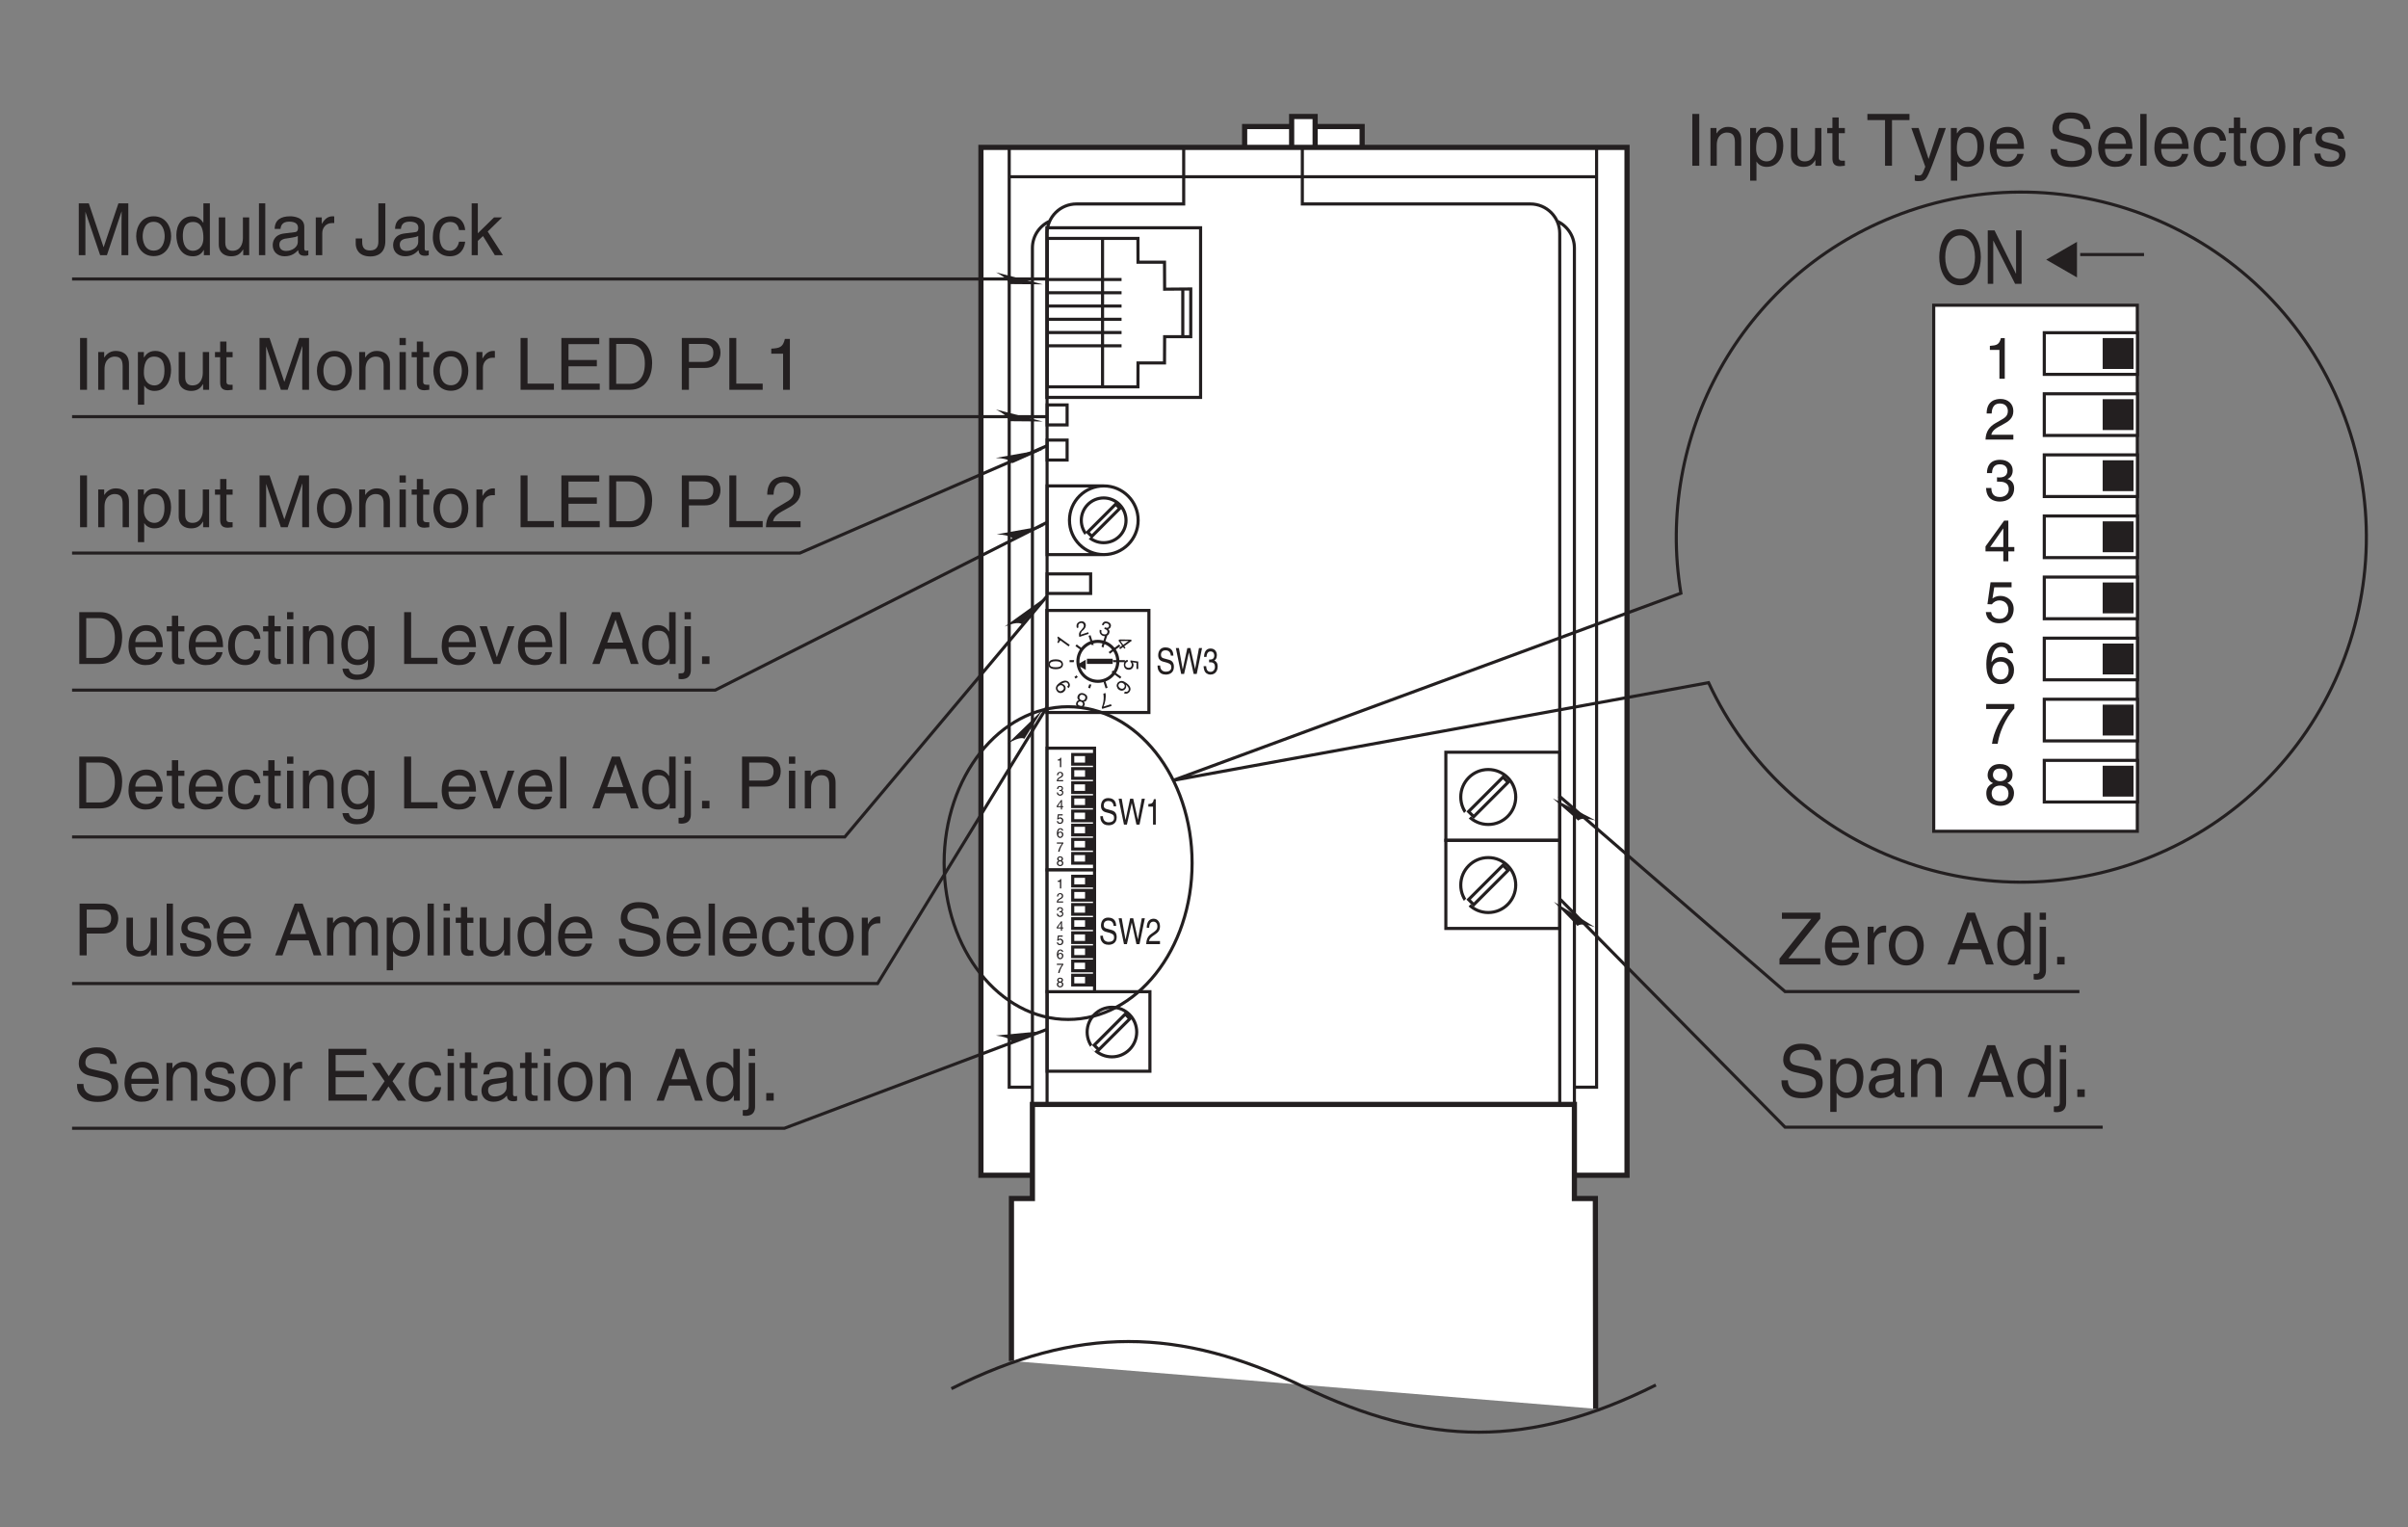 <?xml version="1.0" encoding="UTF-8"?>
<svg xmlns="http://www.w3.org/2000/svg" xmlns:xlink="http://www.w3.org/1999/xlink" width="232.44pt" height="147.4pt" viewBox="0 0 232.44 147.4" version="1.2">
<rect x="0" y="0" width="232.44" height="147.4" fill="#808080" stroke="none"/>
<defs>
<g>
<symbol overflow="visible" id="glyph0-0">
<path style="stroke:none;" d="M 0 0 L 0 0.984 L 1.391 0.984 L 1.391 0 Z M 0.781 0.5 L 1.297 0.156 L 1.297 0.828 Z M 0.688 0.562 L 1.203 0.891 L 0.188 0.891 Z M 0.094 0.156 L 0.609 0.5 L 0.094 0.828 Z M 1.203 0.094 L 0.688 0.438 L 0.188 0.094 Z M 1.203 0.094 "/>
</symbol>
<symbol overflow="visible" id="glyph0-1">
<path style="stroke:none;" d="M 1.188 0.344 L 1.188 0.938 L 1.359 0.938 L 1.359 0.219 L 0.609 0.109 L 0.609 0.266 C 0.688 0.328 0.734 0.422 0.734 0.531 C 0.734 0.703 0.641 0.828 0.438 0.828 C 0.266 0.828 0.109 0.719 0.109 0.547 C 0.109 0.391 0.188 0.266 0.344 0.25 L 0.344 0.062 C 0.031 0.094 -0.031 0.328 -0.031 0.516 C -0.031 0.953 0.297 1.016 0.453 1.016 C 0.734 1.016 0.906 0.781 0.906 0.562 C 0.906 0.438 0.859 0.344 0.812 0.297 Z M 1.188 0.344 "/>
</symbol>
<symbol overflow="visible" id="glyph1-0">
<path style="stroke:none;" d="M 0 0 L 0.578 0.797 L 1.703 -0.016 L 1.125 -0.812 Z M 0.922 -0.047 L 1.141 -0.641 L 1.531 -0.094 Z M 0.891 0.047 L 1.5 0.016 L 0.688 0.609 Z M 0.172 0.062 L 0.797 0.047 L 0.562 0.609 Z M 1.031 -0.625 L 0.812 -0.047 L 0.219 -0.031 Z M 1.031 -0.625 "/>
</symbol>
<symbol overflow="visible" id="glyph1-1">
<path style="stroke:none;" d="M 0.891 0.625 L 1 0.547 L 0.875 0.391 L 1.609 -0.141 L 1.531 -0.25 L 0.453 -0.266 L 0.312 -0.172 L 0.672 0.328 L 0.391 0.531 L 0.484 0.672 L 0.766 0.469 Z M 1.297 -0.125 L 0.781 0.25 L 0.516 -0.109 Z M 1.297 -0.125 "/>
</symbol>
<symbol overflow="visible" id="glyph2-0">
<path style="stroke:none;" d="M 0 0 L 0.938 0.297 L 1.359 -1.031 L 0.422 -1.328 Z M 0.703 -0.594 L 0.562 -1.188 L 1.188 -0.984 Z M 0.75 -0.484 L 1.219 -0.859 L 0.906 0.109 Z M 0.188 -0.047 L 0.656 -0.422 L 0.812 0.156 Z M 0.469 -1.109 L 0.641 -0.516 L 0.156 -0.141 Z M 0.469 -1.109 "/>
</symbol>
<symbol overflow="visible" id="glyph2-1">
<path style="stroke:none;" d="M 0.625 -0.469 C 0.656 -0.469 0.672 -0.453 0.703 -0.438 C 0.812 -0.406 0.984 -0.328 0.922 -0.109 C 0.875 0.047 0.719 0.094 0.547 0.047 C 0.297 -0.031 0.328 -0.203 0.359 -0.328 L 0.188 -0.391 C 0.156 -0.219 0.156 -0.078 0.281 0.062 C 0.328 0.125 0.406 0.172 0.484 0.203 C 0.828 0.312 1.047 0.141 1.109 -0.078 C 1.172 -0.25 1.109 -0.359 1 -0.453 C 1.062 -0.469 1.203 -0.5 1.25 -0.688 C 1.312 -0.875 1.203 -1.078 0.938 -1.156 C 0.594 -1.266 0.453 -1.047 0.391 -0.859 L 0.547 -0.812 C 0.578 -0.891 0.656 -1.078 0.891 -1 C 1.094 -0.938 1.109 -0.797 1.078 -0.719 C 1.031 -0.547 0.891 -0.562 0.75 -0.594 C 0.719 -0.609 0.703 -0.625 0.672 -0.625 Z M 0.625 -0.469 "/>
</symbol>
<symbol overflow="visible" id="glyph3-0">
<path style="stroke:none;" d="M 0 0 L 0.938 -0.297 L 0.516 -1.625 L -0.422 -1.328 Z M 0.234 -0.906 L -0.25 -1.281 L 0.375 -1.484 Z M 0.312 -0.828 L 0.469 -1.422 L 0.781 -0.453 Z M 0.125 -0.141 L 0.281 -0.734 L 0.75 -0.344 Z M -0.281 -1.172 L 0.203 -0.797 L 0.031 -0.203 Z M -0.281 -1.172 "/>
</symbol>
<symbol overflow="visible" id="glyph3-1">
<path style="stroke:none;" d="M -0.031 -0.922 C -0.047 -1.016 -0.109 -1.266 0.141 -1.344 C 0.344 -1.406 0.422 -1.297 0.469 -1.188 C 0.516 -1.016 0.453 -0.938 0.328 -0.797 L 0.188 -0.625 C 0.031 -0.484 -0.031 -0.297 0.047 -0.016 L 0.953 -0.312 L 0.906 -0.469 L 0.188 -0.234 C 0.172 -0.281 0.188 -0.406 0.312 -0.578 L 0.453 -0.688 C 0.609 -0.859 0.719 -1.016 0.656 -1.25 C 0.578 -1.484 0.344 -1.578 0.109 -1.5 C -0.016 -1.453 -0.328 -1.312 -0.188 -0.875 Z M -0.031 -0.922 "/>
</symbol>
<symbol overflow="visible" id="glyph4-0">
<path style="stroke:none;" d="M 0 0 L 0.578 -0.797 L -0.547 -1.609 L -1.125 -0.812 Z M -0.328 -0.859 L -0.953 -0.891 L -0.562 -1.438 Z M -0.234 -0.859 L -0.438 -1.422 L 0.375 -0.828 Z M 0.016 -0.188 L -0.203 -0.766 L 0.406 -0.734 Z M -0.906 -0.781 L -0.312 -0.766 L -0.094 -0.188 Z M -0.906 -0.781 "/>
</symbol>
<symbol overflow="visible" id="glyph4-1">
<path style="stroke:none;" d="M -0.703 -1.391 L -0.781 -1.281 C -0.656 -1.109 -0.672 -1.016 -0.781 -0.828 L -0.672 -0.75 L -0.484 -1.016 L 0.312 -0.438 L 0.422 -0.578 Z M -0.703 -1.391 "/>
</symbol>
<symbol overflow="visible" id="glyph5-0">
<path style="stroke:none;" d="M 0 0 L 0 -0.984 L -1.391 -0.984 L -1.391 0 Z M -0.781 -0.5 L -1.297 -0.156 L -1.297 -0.828 Z M -0.688 -0.562 L -1.203 -0.891 L -0.188 -0.891 Z M -0.094 -0.156 L -0.609 -0.5 L -0.094 -0.828 Z M -1.203 -0.094 L -0.688 -0.438 L -0.188 -0.094 Z M -1.203 -0.094 "/>
</symbol>
<symbol overflow="visible" id="glyph5-1">
<path style="stroke:none;" d="M -0.672 -0.844 C -0.328 -0.844 -0.125 -0.75 -0.125 -0.547 C -0.125 -0.344 -0.328 -0.266 -0.672 -0.266 C -1.031 -0.266 -1.234 -0.344 -1.234 -0.547 C -1.234 -0.75 -1.031 -0.844 -0.672 -0.844 Z M -0.672 -1.031 C -0.969 -1.031 -1.391 -0.953 -1.391 -0.547 C -1.391 -0.156 -0.969 -0.078 -0.672 -0.078 C -0.391 -0.078 0.031 -0.156 0.031 -0.547 C 0.031 -0.953 -0.391 -1.031 -0.672 -1.031 Z M -0.672 -1.031 "/>
</symbol>
<symbol overflow="visible" id="glyph6-0">
<path style="stroke:none;" d="M 0 0 L -0.578 -0.797 L -1.703 0.016 L -1.125 0.812 Z M -0.922 0.047 L -1.141 0.641 L -1.531 0.094 Z M -0.891 -0.047 L -1.5 -0.016 L -0.688 -0.609 Z M -0.172 -0.062 L -0.797 -0.047 L -0.562 -0.609 Z M -1.031 0.625 L -0.812 0.047 L -0.219 0.031 Z M -1.031 0.625 "/>
</symbol>
<symbol overflow="visible" id="glyph6-1">
<path style="stroke:none;" d="M -0.672 -0.141 C -0.766 -0.25 -0.906 -0.328 -1.016 -0.312 L -1 -0.312 C -0.688 -0.484 -0.5 -0.5 -0.391 -0.359 C -0.312 -0.234 -0.328 -0.125 -0.438 -0.047 L -0.328 0.109 C -0.234 0.047 -0.078 -0.172 -0.266 -0.438 C -0.562 -0.828 -1.078 -0.484 -1.203 -0.391 C -1.375 -0.266 -1.688 0.031 -1.438 0.375 C -1.266 0.625 -1 0.625 -0.797 0.484 C -0.562 0.312 -0.531 0.062 -0.672 -0.141 Z M -0.828 -0.062 C -0.75 0.016 -0.688 0.172 -0.906 0.328 C -1.047 0.438 -1.219 0.422 -1.312 0.281 C -1.438 0.125 -1.375 -0.016 -1.25 -0.109 C -1.031 -0.266 -0.875 -0.141 -0.828 -0.062 Z M -0.828 -0.062 "/>
</symbol>
<symbol overflow="visible" id="glyph7-0">
<path style="stroke:none;" d="M 0 0 L -0.938 -0.297 L -1.375 1.031 L -0.438 1.328 Z M -0.703 0.594 L -0.562 1.188 L -1.188 0.984 Z M -0.75 0.484 L -1.219 0.859 L -0.906 -0.109 Z M -0.188 0.047 L -0.656 0.422 L -0.812 -0.156 Z M -0.469 1.109 L -0.641 0.516 L -0.156 0.141 Z M -0.469 1.109 "/>
</symbol>
<symbol overflow="visible" id="glyph7-1">
<path style="stroke:none;" d="M -1.234 0.688 C -1.297 0.844 -1.25 1.062 -0.953 1.156 C -0.641 1.266 -0.484 1.062 -0.438 0.938 C -0.391 0.797 -0.406 0.688 -0.531 0.609 C -0.375 0.609 -0.25 0.516 -0.203 0.359 C -0.172 0.281 -0.141 0.141 -0.219 0 C -0.312 -0.109 -0.438 -0.172 -0.5 -0.203 C -0.828 -0.312 -1.031 -0.156 -1.109 0.078 C -1.141 0.172 -1.141 0.328 -1 0.453 C -1.047 0.484 -1.172 0.484 -1.234 0.688 Z M -0.719 0.453 C -0.875 0.406 -0.969 0.281 -0.922 0.109 C -0.844 -0.109 -0.688 -0.094 -0.562 -0.047 C -0.328 0.031 -0.344 0.188 -0.375 0.297 C -0.422 0.422 -0.547 0.516 -0.719 0.453 Z M -0.766 0.594 C -0.656 0.641 -0.562 0.75 -0.594 0.875 C -0.625 0.969 -0.703 1.062 -0.875 1 C -1.078 0.938 -1.109 0.812 -1.078 0.734 C -1.047 0.609 -0.922 0.547 -0.766 0.594 Z M -0.766 0.594 "/>
</symbol>
<symbol overflow="visible" id="glyph8-0">
<path style="stroke:none;" d="M 0 0 L -0.938 0.297 L -0.516 1.625 L 0.422 1.328 Z M -0.234 0.906 L 0.25 1.281 L -0.375 1.484 Z M -0.312 0.828 L -0.469 1.422 L -0.781 0.453 Z M -0.125 0.141 L -0.281 0.734 L -0.75 0.344 Z M 0.281 1.172 L -0.203 0.797 L -0.031 0.203 Z M 0.281 1.172 "/>
</symbol>
<symbol overflow="visible" id="glyph8-1">
<path style="stroke:none;" d="M 0.281 1.156 L -0.438 1.391 C -0.266 1.016 -0.172 0.469 -0.25 0.078 L -0.453 0.141 C -0.344 0.766 -0.531 1.297 -0.609 1.469 L -0.562 1.609 L 0.344 1.328 Z M 0.281 1.156 "/>
</symbol>
<symbol overflow="visible" id="glyph9-0">
<path style="stroke:none;" d="M 0 0 L -0.578 0.797 L 0.547 1.609 L 1.125 0.812 Z M 0.328 0.859 L 0.953 0.891 L 0.562 1.438 Z M 0.234 0.859 L 0.438 1.422 L -0.375 0.828 Z M -0.016 0.188 L 0.203 0.766 L -0.406 0.734 Z M 0.906 0.781 L 0.312 0.766 L 0.094 0.188 Z M 0.906 0.781 "/>
</symbol>
<symbol overflow="visible" id="glyph9-1">
<path style="stroke:none;" d="M 0.234 1.422 C 0.484 1.562 0.688 1.422 0.781 1.297 C 1.031 0.953 0.719 0.625 0.484 0.453 C 0.328 0.344 0.172 0.25 0.031 0.25 C -0.156 0.25 -0.281 0.344 -0.359 0.422 C -0.469 0.578 -0.469 0.688 -0.453 0.781 C -0.406 0.922 -0.375 1 -0.25 1.094 C 0.016 1.281 0.266 1.156 0.375 1.016 C 0.484 0.859 0.469 0.703 0.422 0.641 L 0.438 0.625 C 0.562 0.719 0.812 0.969 0.656 1.203 C 0.562 1.312 0.438 1.328 0.344 1.281 Z M 0.172 0.484 C 0.312 0.578 0.375 0.734 0.266 0.891 C 0.141 1.062 -0.047 1.016 -0.141 0.938 C -0.297 0.828 -0.344 0.672 -0.25 0.547 C -0.125 0.375 0.062 0.406 0.172 0.484 Z M 0.172 0.484 "/>
</symbol>
<symbol overflow="visible" id="glyph10-0">
<path style="stroke:none;" d="M 0 0 L 0.641 0 L 0.641 -0.906 L 0 -0.906 Z M 0.328 -0.516 L 0.109 -0.844 L 0.547 -0.844 Z M 0.359 -0.453 L 0.578 -0.781 L 0.578 -0.125 Z M 0.109 -0.062 L 0.328 -0.391 L 0.547 -0.062 Z M 0.062 -0.781 L 0.281 -0.453 L 0.062 -0.125 Z M 0.062 -0.781 "/>
</symbol>
<symbol overflow="visible" id="glyph10-1">
<path style="stroke:none;" d="M 0.469 -0.906 L 0.375 -0.906 C 0.344 -0.766 0.281 -0.75 0.125 -0.734 L 0.125 -0.641 L 0.344 -0.641 L 0.344 0 L 0.469 0 Z M 0.469 -0.906 "/>
</symbol>
<symbol overflow="visible" id="glyph10-2">
<path style="stroke:none;" d="M 0.172 -0.578 C 0.172 -0.641 0.188 -0.812 0.359 -0.812 C 0.484 -0.812 0.531 -0.719 0.531 -0.641 C 0.531 -0.531 0.469 -0.484 0.375 -0.438 L 0.25 -0.359 C 0.125 -0.297 0.047 -0.188 0.031 0 L 0.656 0 L 0.656 -0.109 L 0.156 -0.109 C 0.172 -0.141 0.188 -0.219 0.312 -0.281 L 0.406 -0.328 C 0.547 -0.406 0.656 -0.469 0.656 -0.641 C 0.656 -0.812 0.531 -0.906 0.375 -0.906 C 0.281 -0.906 0.062 -0.875 0.062 -0.578 Z M 0.172 -0.578 "/>
</symbol>
<symbol overflow="visible" id="glyph10-3">
<path style="stroke:none;" d="M 0.297 -0.422 C 0.312 -0.422 0.328 -0.422 0.344 -0.422 C 0.422 -0.422 0.562 -0.406 0.562 -0.25 C 0.562 -0.156 0.469 -0.078 0.359 -0.078 C 0.188 -0.078 0.172 -0.188 0.156 -0.281 L 0.047 -0.281 C 0.047 -0.172 0.078 -0.062 0.188 -0.016 C 0.219 0 0.281 0.031 0.344 0.031 C 0.578 0.031 0.672 -0.125 0.672 -0.266 C 0.672 -0.391 0.609 -0.453 0.531 -0.484 C 0.578 -0.5 0.641 -0.562 0.641 -0.672 C 0.641 -0.812 0.531 -0.906 0.359 -0.906 C 0.125 -0.906 0.062 -0.75 0.062 -0.609 L 0.172 -0.609 C 0.188 -0.672 0.188 -0.812 0.359 -0.812 C 0.484 -0.812 0.531 -0.719 0.531 -0.672 C 0.531 -0.547 0.438 -0.516 0.344 -0.516 C 0.328 -0.516 0.312 -0.516 0.297 -0.516 Z M 0.297 -0.422 "/>
</symbol>
<symbol overflow="visible" id="glyph10-4">
<path style="stroke:none;" d="M 0.672 -0.219 L 0.672 -0.312 L 0.547 -0.312 L 0.547 -0.906 L 0.453 -0.906 L 0.031 -0.328 L 0.031 -0.219 L 0.438 -0.219 L 0.438 0 L 0.547 0 L 0.547 -0.219 Z M 0.422 -0.734 L 0.438 -0.734 L 0.438 -0.312 L 0.141 -0.312 Z M 0.422 -0.734 "/>
</symbol>
<symbol overflow="visible" id="glyph10-5">
<path style="stroke:none;" d="M 0.234 -0.781 L 0.609 -0.781 L 0.609 -0.891 L 0.141 -0.891 L 0.078 -0.406 L 0.172 -0.391 C 0.219 -0.453 0.281 -0.484 0.344 -0.484 C 0.453 -0.484 0.547 -0.406 0.547 -0.281 C 0.547 -0.172 0.469 -0.078 0.359 -0.078 C 0.25 -0.078 0.172 -0.125 0.156 -0.234 L 0.047 -0.234 C 0.062 -0.016 0.219 0.031 0.328 0.031 C 0.625 0.031 0.672 -0.188 0.672 -0.297 C 0.672 -0.484 0.516 -0.594 0.359 -0.594 C 0.281 -0.594 0.234 -0.562 0.188 -0.531 Z M 0.234 -0.781 "/>
</symbol>
<symbol overflow="visible" id="glyph10-6">
<path style="stroke:none;" d="M 0.656 -0.672 C 0.641 -0.859 0.484 -0.906 0.391 -0.906 C 0.109 -0.906 0.047 -0.625 0.047 -0.422 C 0.047 -0.312 0.062 -0.188 0.125 -0.109 C 0.188 0 0.281 0.031 0.359 0.031 C 0.484 0.031 0.531 -0.016 0.578 -0.062 C 0.641 -0.125 0.672 -0.203 0.672 -0.297 C 0.672 -0.516 0.5 -0.578 0.391 -0.578 C 0.266 -0.578 0.203 -0.516 0.172 -0.469 C 0.172 -0.562 0.203 -0.812 0.391 -0.812 C 0.484 -0.812 0.531 -0.75 0.547 -0.672 Z M 0.188 -0.281 C 0.188 -0.391 0.25 -0.484 0.375 -0.484 C 0.516 -0.484 0.547 -0.359 0.547 -0.281 C 0.547 -0.156 0.484 -0.078 0.375 -0.078 C 0.234 -0.078 0.188 -0.188 0.188 -0.281 Z M 0.188 -0.281 "/>
</symbol>
<symbol overflow="visible" id="glyph10-7">
<path style="stroke:none;" d="M 0.047 -0.781 L 0.547 -0.781 C 0.375 -0.578 0.203 -0.25 0.172 0 L 0.297 0 C 0.375 -0.406 0.594 -0.703 0.672 -0.797 L 0.672 -0.891 L 0.047 -0.891 Z M 0.047 -0.781 "/>
</symbol>
<symbol overflow="visible" id="glyph10-8">
<path style="stroke:none;" d="M 0.641 -0.672 C 0.641 -0.781 0.562 -0.906 0.359 -0.906 C 0.141 -0.906 0.078 -0.75 0.078 -0.656 C 0.078 -0.578 0.125 -0.516 0.203 -0.484 C 0.109 -0.438 0.047 -0.375 0.047 -0.266 C 0.047 -0.219 0.047 -0.125 0.141 -0.047 C 0.219 0.016 0.312 0.031 0.359 0.031 C 0.578 0.031 0.672 -0.109 0.672 -0.266 C 0.672 -0.328 0.641 -0.438 0.516 -0.484 C 0.562 -0.5 0.641 -0.547 0.641 -0.672 Z M 0.359 -0.422 C 0.469 -0.422 0.547 -0.375 0.547 -0.25 C 0.547 -0.109 0.453 -0.078 0.359 -0.078 C 0.203 -0.078 0.172 -0.188 0.172 -0.266 C 0.172 -0.344 0.234 -0.422 0.359 -0.422 Z M 0.359 -0.531 C 0.281 -0.531 0.203 -0.578 0.203 -0.672 C 0.203 -0.719 0.234 -0.812 0.344 -0.812 C 0.484 -0.812 0.516 -0.734 0.516 -0.672 C 0.516 -0.594 0.453 -0.531 0.359 -0.531 Z M 0.359 -0.531 "/>
</symbol>
<symbol overflow="visible" id="glyph11-0">
<path style="stroke:none;" d="M 0 0 L 2.781 0 L 2.781 -3.906 L 0 -3.906 Z M 1.391 -2.203 L 0.453 -3.625 L 2.344 -3.625 Z M 1.562 -1.953 L 2.516 -3.375 L 2.516 -0.531 Z M 0.453 -0.281 L 1.391 -1.703 L 2.344 -0.281 Z M 0.281 -3.375 L 1.234 -1.953 L 0.281 -0.531 Z M 0.281 -3.375 "/>
</symbol>
<symbol overflow="visible" id="glyph11-1">
<path style="stroke:none;" d="M 2 -3.922 L 1.625 -3.922 C 1.469 -3.281 1.203 -3.219 0.562 -3.172 L 0.562 -2.781 L 1.484 -2.781 L 1.484 0 L 2 0 Z M 2 -3.922 "/>
</symbol>
<symbol overflow="visible" id="glyph11-2">
<path style="stroke:none;" d="M 0.734 -2.516 C 0.75 -2.781 0.781 -3.484 1.531 -3.484 C 2.109 -3.484 2.297 -3.078 2.297 -2.766 C 2.297 -2.266 2 -2.094 1.578 -1.859 L 1.062 -1.562 C 0.547 -1.25 0.172 -0.812 0.141 0 L 2.828 0 L 2.828 -0.469 L 0.703 -0.469 C 0.719 -0.609 0.844 -0.922 1.375 -1.219 L 1.781 -1.438 C 2.359 -1.75 2.828 -2.047 2.828 -2.75 C 2.828 -3.484 2.281 -3.922 1.594 -3.922 C 1.172 -3.922 0.25 -3.797 0.25 -2.516 Z M 0.734 -2.516 "/>
</symbol>
<symbol overflow="visible" id="glyph11-3">
<path style="stroke:none;" d="M 1.25 -1.812 C 1.328 -1.812 1.406 -1.812 1.469 -1.812 C 1.812 -1.812 2.391 -1.75 2.391 -1.094 C 2.391 -0.641 2.031 -0.328 1.531 -0.328 C 0.797 -0.328 0.719 -0.828 0.703 -1.203 L 0.188 -1.203 C 0.219 -0.75 0.344 -0.297 0.781 -0.062 C 0.969 0.031 1.203 0.109 1.5 0.109 C 2.5 0.109 2.906 -0.516 2.906 -1.156 C 2.906 -1.672 2.641 -1.953 2.266 -2.062 L 2.266 -2.078 C 2.469 -2.141 2.766 -2.391 2.766 -2.891 C 2.766 -3.484 2.312 -3.922 1.547 -3.922 C 0.516 -3.922 0.281 -3.219 0.281 -2.641 L 0.766 -2.641 C 0.781 -2.906 0.828 -3.484 1.531 -3.484 C 2.109 -3.484 2.25 -3.094 2.25 -2.859 C 2.25 -2.375 1.891 -2.219 1.5 -2.219 C 1.422 -2.219 1.328 -2.219 1.25 -2.234 Z M 1.25 -1.812 "/>
</symbol>
<symbol overflow="visible" id="glyph11-4">
<path style="stroke:none;" d="M 2.922 -0.953 L 2.922 -1.375 L 2.344 -1.375 L 2.344 -3.922 L 1.938 -3.922 L 0.141 -1.438 L 0.141 -0.953 L 1.859 -0.953 L 1.859 0 L 2.344 0 L 2.344 -0.953 Z M 1.844 -3.156 L 1.859 -3.156 L 1.859 -1.375 L 0.594 -1.375 Z M 1.844 -3.156 "/>
</symbol>
<symbol overflow="visible" id="glyph11-5">
<path style="stroke:none;" d="M 0.984 -3.359 L 2.656 -3.359 L 2.656 -3.844 L 0.625 -3.844 L 0.328 -1.734 L 0.75 -1.719 C 0.938 -1.953 1.188 -2.094 1.469 -2.094 C 1.953 -2.094 2.344 -1.781 2.344 -1.219 C 2.344 -0.719 2.031 -0.312 1.516 -0.312 C 1.078 -0.312 0.734 -0.516 0.688 -0.969 L 0.172 -0.969 C 0.266 -0.094 0.938 0.109 1.438 0.109 C 2.672 0.109 2.859 -0.844 2.859 -1.266 C 2.859 -2.078 2.219 -2.531 1.578 -2.531 C 1.234 -2.531 0.984 -2.406 0.812 -2.281 Z M 0.984 -3.359 "/>
</symbol>
<symbol overflow="visible" id="glyph11-6">
<path style="stroke:none;" d="M 2.812 -2.875 C 2.75 -3.672 2.109 -3.922 1.656 -3.922 C 0.484 -3.922 0.219 -2.688 0.219 -1.828 C 0.219 -1.312 0.281 -0.828 0.516 -0.469 C 0.797 -0.031 1.219 0.109 1.516 0.109 C 2.078 0.109 2.312 -0.047 2.516 -0.266 C 2.781 -0.562 2.891 -0.859 2.891 -1.25 C 2.891 -2.188 2.141 -2.5 1.656 -2.5 C 1.125 -2.5 0.859 -2.234 0.734 -2.016 L 0.719 -2.031 C 0.719 -2.438 0.875 -3.484 1.656 -3.484 C 2.078 -3.484 2.266 -3.219 2.328 -2.875 Z M 0.781 -1.203 C 0.781 -1.672 1.047 -2.062 1.594 -2.062 C 2.203 -2.062 2.375 -1.578 2.375 -1.234 C 2.375 -0.703 2.078 -0.328 1.609 -0.328 C 1.031 -0.328 0.781 -0.781 0.781 -1.203 Z M 0.781 -1.203 "/>
</symbol>
<symbol overflow="visible" id="glyph11-7">
<path style="stroke:none;" d="M 0.203 -3.359 L 2.359 -3.359 C 1.609 -2.484 0.891 -1.078 0.766 0 L 1.312 0 C 1.594 -1.75 2.531 -3 2.922 -3.406 L 2.922 -3.844 L 0.203 -3.844 Z M 0.203 -3.359 "/>
</symbol>
<symbol overflow="visible" id="glyph11-8">
<path style="stroke:none;" d="M 2.75 -2.906 C 2.75 -3.375 2.406 -3.922 1.531 -3.922 C 0.594 -3.922 0.344 -3.25 0.344 -2.844 C 0.344 -2.484 0.547 -2.203 0.875 -2.078 C 0.469 -1.906 0.219 -1.609 0.219 -1.125 C 0.219 -0.938 0.219 -0.516 0.609 -0.188 C 0.922 0.047 1.344 0.109 1.562 0.109 C 2.484 0.109 2.891 -0.5 2.891 -1.125 C 2.891 -1.422 2.766 -1.859 2.25 -2.094 C 2.422 -2.172 2.75 -2.344 2.75 -2.906 Z M 1.547 -1.844 C 1.984 -1.844 2.359 -1.609 2.359 -1.078 C 2.359 -0.469 1.938 -0.328 1.578 -0.328 C 0.891 -0.328 0.734 -0.797 0.734 -1.109 C 0.734 -1.484 1 -1.844 1.547 -1.844 Z M 1.547 -2.266 C 1.188 -2.266 0.859 -2.5 0.859 -2.859 C 0.859 -3.125 0.984 -3.484 1.5 -3.484 C 2.078 -3.484 2.234 -3.141 2.234 -2.891 C 2.234 -2.531 1.969 -2.266 1.547 -2.266 Z M 1.547 -2.266 "/>
</symbol>
<symbol overflow="visible" id="glyph12-0">
<path style="stroke:none;" d="M 0 0 L 2.875 0 L 2.875 -5.016 L 0 -5.016 Z M 1.438 -2.828 L 0.453 -4.656 L 2.406 -4.656 Z M 1.609 -2.516 L 2.578 -4.344 L 2.578 -0.688 Z M 0.453 -0.359 L 1.438 -2.188 L 2.406 -0.359 Z M 0.281 -4.344 L 1.266 -2.516 L 0.281 -0.688 Z M 0.281 -4.344 "/>
</symbol>
<symbol overflow="visible" id="glyph12-1">
<path style="stroke:none;" d="M 3.672 -2.578 C 3.672 -1.359 3.125 -0.484 2.234 -0.484 C 1.344 -0.484 0.797 -1.359 0.797 -2.578 C 0.797 -3.781 1.344 -4.672 2.234 -4.672 C 3.125 -4.672 3.672 -3.781 3.672 -2.578 Z M 4.234 -2.578 C 4.234 -3.688 3.766 -5.281 2.234 -5.281 C 0.688 -5.281 0.219 -3.688 0.219 -2.578 C 0.219 -1.469 0.688 0.141 2.234 0.141 C 3.766 0.141 4.234 -1.469 4.234 -2.578 Z M 4.234 -2.578 "/>
</symbol>
<symbol overflow="visible" id="glyph12-2">
<path style="stroke:none;" d="M 3.172 -0.984 L 3.156 -0.984 L 1.094 -5.156 L 0.438 -5.156 L 0.438 0 L 0.969 0 L 0.969 -4.156 L 0.984 -4.156 L 3.078 0 L 3.703 0 L 3.703 -5.156 L 3.172 -5.156 Z M 3.172 -0.984 "/>
</symbol>
<symbol overflow="visible" id="glyph13-0">
<path style="stroke:none;" d="M 0 0 L 1.391 0 L 1.391 -2.438 L 0 -2.438 Z M 0.688 -1.375 L 0.219 -2.266 L 1.172 -2.266 Z M 0.781 -1.219 L 1.25 -2.109 L 1.25 -0.328 Z M 0.219 -0.172 L 0.688 -1.062 L 1.172 -0.172 Z M 0.141 -2.109 L 0.609 -1.219 L 0.141 -0.328 Z M 0.141 -2.109 "/>
</symbol>
<symbol overflow="visible" id="glyph13-1">
<path style="stroke:none;" d="M 1.672 -1.766 C 1.656 -2.047 1.594 -2.562 0.891 -2.562 C 0.406 -2.562 0.203 -2.188 0.203 -1.797 C 0.203 -1.359 0.5 -1.25 0.625 -1.203 L 1.031 -1.094 C 1.359 -0.984 1.469 -0.906 1.469 -0.641 C 1.469 -0.281 1.141 -0.219 0.938 -0.219 C 0.688 -0.219 0.391 -0.359 0.391 -0.812 L 0.141 -0.812 C 0.141 -0.578 0.172 -0.359 0.344 -0.172 C 0.422 -0.078 0.578 0.062 0.938 0.062 C 1.281 0.062 1.719 -0.094 1.719 -0.688 C 1.719 -1.094 1.531 -1.281 1.266 -1.359 L 0.703 -1.516 C 0.578 -1.562 0.469 -1.625 0.469 -1.844 C 0.469 -2.219 0.75 -2.281 0.922 -2.281 C 1.141 -2.281 1.406 -2.156 1.422 -1.766 Z M 1.672 -1.766 "/>
</symbol>
<symbol overflow="visible" id="glyph13-2">
<path style="stroke:none;" d="M 1.312 -2.078 L 1.766 0 L 2.062 0 L 2.578 -2.5 L 2.281 -2.5 L 1.906 -0.469 L 1.453 -2.5 L 1.156 -2.5 L 0.719 -0.469 L 0.703 -0.469 L 0.344 -2.5 L 0.047 -2.5 L 0.562 0 L 0.844 0 Z M 1.312 -2.078 "/>
</symbol>
<symbol overflow="visible" id="glyph13-3">
<path style="stroke:none;" d="M 1 -2.453 L 0.812 -2.453 C 0.734 -2.047 0.594 -2.016 0.281 -1.984 L 0.281 -1.734 L 0.734 -1.734 L 0.734 0 L 1 0 Z M 1 -2.453 "/>
</symbol>
<symbol overflow="visible" id="glyph13-4">
<path style="stroke:none;" d="M 0.625 -1.125 C 0.656 -1.125 0.703 -1.125 0.734 -1.125 C 0.906 -1.125 1.188 -1.094 1.188 -0.688 C 1.188 -0.406 1.016 -0.203 0.766 -0.203 C 0.406 -0.203 0.359 -0.516 0.344 -0.75 L 0.094 -0.75 C 0.109 -0.469 0.172 -0.188 0.391 -0.047 C 0.484 0.016 0.609 0.062 0.75 0.062 C 1.25 0.062 1.453 -0.328 1.453 -0.719 C 1.453 -1.047 1.312 -1.219 1.125 -1.297 C 1.234 -1.344 1.375 -1.484 1.375 -1.812 C 1.375 -2.172 1.156 -2.453 0.766 -2.453 C 0.266 -2.453 0.141 -2 0.141 -1.641 L 0.375 -1.641 C 0.391 -1.812 0.422 -2.172 0.766 -2.172 C 1.047 -2.172 1.125 -1.938 1.125 -1.781 C 1.125 -1.484 0.938 -1.391 0.75 -1.391 C 0.703 -1.391 0.672 -1.391 0.625 -1.391 Z M 0.625 -1.125 "/>
</symbol>
<symbol overflow="visible" id="glyph13-5">
<path style="stroke:none;" d="M 0.359 -1.578 C 0.375 -1.75 0.391 -2.172 0.766 -2.172 C 1.047 -2.172 1.156 -1.922 1.156 -1.734 C 1.156 -1.406 1 -1.312 0.797 -1.156 L 0.531 -0.969 C 0.266 -0.781 0.094 -0.516 0.078 0 L 1.406 0 L 1.406 -0.297 L 0.344 -0.297 C 0.359 -0.391 0.422 -0.578 0.688 -0.766 L 0.891 -0.906 C 1.172 -1.094 1.406 -1.281 1.406 -1.719 C 1.406 -2.172 1.141 -2.453 0.797 -2.453 C 0.594 -2.453 0.125 -2.375 0.125 -1.578 Z M 0.359 -1.578 "/>
</symbol>
<symbol overflow="visible" id="glyph14-0">
<path style="stroke:none;" d="M 0 0 L 3.484 0 L 3.484 -4.875 L 0 -4.875 Z M 1.734 -2.75 L 0.562 -4.531 L 2.922 -4.531 Z M 1.953 -2.438 L 3.141 -4.219 L 3.141 -0.656 Z M 0.562 -0.344 L 1.734 -2.125 L 2.922 -0.344 Z M 0.344 -4.219 L 1.531 -2.438 L 0.344 -0.656 Z M 0.344 -4.219 "/>
</symbol>
<symbol overflow="visible" id="glyph14-1">
<path style="stroke:none;" d="M 4.188 -3.547 C 4.156 -4.094 3.984 -5.141 2.234 -5.141 C 1.016 -5.141 0.516 -4.375 0.516 -3.594 C 0.516 -2.719 1.25 -2.484 1.578 -2.406 L 2.594 -2.172 C 3.422 -1.984 3.672 -1.812 3.672 -1.297 C 3.672 -0.578 2.844 -0.453 2.359 -0.453 C 1.719 -0.453 0.969 -0.703 0.969 -1.609 L 0.344 -1.609 C 0.344 -1.156 0.422 -0.734 0.844 -0.344 C 1.078 -0.141 1.438 0.125 2.359 0.125 C 3.219 0.125 4.328 -0.188 4.328 -1.375 C 4.328 -2.172 3.828 -2.562 3.188 -2.719 L 1.75 -3.047 C 1.469 -3.109 1.156 -3.25 1.156 -3.672 C 1.156 -4.438 1.875 -4.562 2.312 -4.562 C 2.875 -4.562 3.516 -4.312 3.547 -3.547 Z M 4.188 -3.547 "/>
</symbol>
<symbol overflow="visible" id="glyph14-2">
<path style="stroke:none;" d="M 0.984 -1.656 C 0.984 -2.25 1.094 -3.203 1.969 -3.203 C 2.922 -3.203 2.969 -2.297 2.969 -1.828 C 2.969 -1.031 2.656 -0.422 1.984 -0.422 C 1.594 -0.422 0.984 -0.688 0.984 -1.656 Z M 0.406 1.438 L 1.016 1.438 L 1.016 -0.391 L 1.031 -0.391 C 1.188 -0.125 1.516 0.109 2 0.109 C 3.234 0.109 3.609 -1.062 3.609 -1.938 C 3.609 -2.953 3.047 -3.75 2.078 -3.75 C 1.422 -3.75 1.141 -3.344 1 -3.125 L 0.984 -3.125 L 0.984 -3.641 L 0.406 -3.641 Z M 0.406 1.438 "/>
</symbol>
<symbol overflow="visible" id="glyph14-3">
<path style="stroke:none;" d="M 1 -2.531 C 1.031 -2.812 1.141 -3.234 1.828 -3.234 C 2.406 -3.234 2.688 -3.031 2.688 -2.641 C 2.688 -2.281 2.516 -2.234 2.375 -2.219 L 1.359 -2.094 C 0.344 -1.969 0.25 -1.25 0.25 -0.953 C 0.25 -0.328 0.719 0.109 1.391 0.109 C 2.109 0.109 2.469 -0.234 2.703 -0.484 C 2.734 -0.203 2.812 0.062 3.359 0.062 C 3.5 0.062 3.594 0.031 3.688 0 L 3.688 -0.453 C 3.625 -0.438 3.547 -0.422 3.484 -0.422 C 3.359 -0.422 3.297 -0.484 3.297 -0.641 L 3.297 -2.734 C 3.297 -3.672 2.234 -3.75 1.938 -3.75 C 1.031 -3.75 0.453 -3.406 0.438 -2.531 Z M 2.672 -1.266 C 2.672 -0.781 2.125 -0.406 1.547 -0.406 C 1.094 -0.406 0.891 -0.641 0.891 -1.031 C 0.891 -1.5 1.359 -1.594 1.672 -1.625 C 2.422 -1.734 2.578 -1.781 2.672 -1.859 Z M 2.672 -1.266 "/>
</symbol>
<symbol overflow="visible" id="glyph14-4">
<path style="stroke:none;" d="M 3.422 -2.484 C 3.422 -3.516 2.703 -3.75 2.141 -3.75 C 1.516 -3.75 1.172 -3.328 1.047 -3.125 L 1.031 -3.125 L 1.031 -3.641 L 0.453 -3.641 L 0.453 0 L 1.062 0 L 1.062 -1.984 C 1.062 -2.969 1.672 -3.203 2.031 -3.203 C 2.625 -3.203 2.812 -2.875 2.812 -2.25 L 2.812 0 L 3.422 0 Z M 3.422 -2.484 "/>
</symbol>
<symbol overflow="visible" id="glyph14-5">
<path style="stroke:none;" d=""/>
</symbol>
<symbol overflow="visible" id="glyph14-6">
<path style="stroke:none;" d="M 3.328 -1.453 L 3.812 0 L 4.562 0 L 2.75 -5 L 1.984 -5 L 0.094 0 L 0.797 0 L 1.312 -1.453 Z M 1.531 -2.062 L 2.328 -4.266 L 2.344 -4.266 L 3.078 -2.062 Z M 1.531 -2.062 "/>
</symbol>
<symbol overflow="visible" id="glyph14-7">
<path style="stroke:none;" d="M 3.484 -5 L 2.859 -5 L 2.859 -3.172 L 2.844 -3.125 C 2.703 -3.344 2.422 -3.75 1.766 -3.75 C 0.797 -3.75 0.25 -2.953 0.25 -1.938 C 0.25 -1.062 0.609 0.109 1.844 0.109 C 2.203 0.109 2.625 0 2.891 -0.5 L 2.906 -0.5 L 2.906 0 L 3.484 0 Z M 0.875 -1.828 C 0.875 -2.297 0.922 -3.203 1.875 -3.203 C 2.766 -3.203 2.859 -2.25 2.859 -1.656 C 2.859 -0.688 2.25 -0.422 1.859 -0.422 C 1.188 -0.422 0.875 -1.031 0.875 -1.828 Z M 0.875 -1.828 "/>
</symbol>
<symbol overflow="visible" id="glyph14-8">
<path style="stroke:none;" d="M 1.078 -3.641 L 0.469 -3.641 L 0.469 0.469 C 0.469 0.875 0.375 0.906 0.016 0.906 L -0.109 0.906 L -0.109 1.438 C -0.016 1.453 0.062 1.469 0.141 1.469 C 1.047 1.469 1.078 0.844 1.078 0.531 Z M 1.078 -5 L 0.469 -5 L 0.469 -4.312 L 1.078 -4.312 Z M 1.078 -5 "/>
</symbol>
<symbol overflow="visible" id="glyph14-9">
<path style="stroke:none;" d="M 1.328 -0.734 L 0.609 -0.734 L 0.609 0 L 1.328 0 Z M 1.328 -0.734 "/>
</symbol>
<symbol overflow="visible" id="glyph14-10">
<path style="stroke:none;" d="M 0.562 0 L 2.562 0 C 4.203 0 4.703 -1.453 4.703 -2.578 C 4.703 -4.016 3.891 -5 2.594 -5 L 0.562 -5 Z M 1.234 -4.422 L 2.5 -4.422 C 3.422 -4.422 4 -3.797 4 -2.531 C 4 -1.266 3.422 -0.578 2.547 -0.578 L 1.234 -0.578 Z M 1.234 -4.422 "/>
</symbol>
<symbol overflow="visible" id="glyph14-11">
<path style="stroke:none;" d="M 2.938 -1.141 C 2.906 -0.875 2.578 -0.422 2 -0.422 C 1.297 -0.422 0.938 -0.859 0.938 -1.625 L 3.594 -1.625 C 3.594 -2.906 3.078 -3.75 2.031 -3.75 C 0.828 -3.75 0.281 -2.844 0.281 -1.719 C 0.281 -0.672 0.891 0.109 1.906 0.109 C 2.5 0.109 2.734 -0.031 2.906 -0.141 C 3.359 -0.453 3.531 -0.969 3.547 -1.141 Z M 0.938 -2.109 C 0.938 -2.672 1.375 -3.203 1.938 -3.203 C 2.688 -3.203 2.922 -2.672 2.969 -2.109 Z M 0.938 -2.109 "/>
</symbol>
<symbol overflow="visible" id="glyph14-12">
<path style="stroke:none;" d="M 1.797 -3.141 L 1.797 -3.641 L 1.203 -3.641 L 1.203 -4.656 L 0.594 -4.656 L 0.594 -3.641 L 0.094 -3.641 L 0.094 -3.141 L 0.594 -3.141 L 0.594 -0.734 C 0.594 -0.297 0.719 0.047 1.328 0.047 C 1.391 0.047 1.562 0.016 1.797 0 L 1.797 -0.484 L 1.578 -0.484 C 1.453 -0.484 1.203 -0.484 1.203 -0.766 L 1.203 -3.141 Z M 1.797 -3.141 "/>
</symbol>
<symbol overflow="visible" id="glyph14-13">
<path style="stroke:none;" d="M 3.328 -2.422 C 3.281 -3.047 2.906 -3.75 1.953 -3.75 C 0.75 -3.75 0.203 -2.844 0.203 -1.719 C 0.203 -0.672 0.812 0.109 1.844 0.109 C 2.906 0.109 3.266 -0.703 3.328 -1.297 L 2.734 -1.297 C 2.625 -0.734 2.266 -0.422 1.859 -0.422 C 1.016 -0.422 0.859 -1.203 0.859 -1.828 C 0.859 -2.469 1.109 -3.203 1.875 -3.203 C 2.391 -3.203 2.656 -2.906 2.734 -2.422 Z M 3.328 -2.422 "/>
</symbol>
<symbol overflow="visible" id="glyph14-14">
<path style="stroke:none;" d="M 1.078 -3.641 L 0.469 -3.641 L 0.469 0 L 1.078 0 Z M 1.078 -4.312 L 1.078 -5 L 0.469 -5 L 0.469 -4.312 Z M 1.078 -4.312 "/>
</symbol>
<symbol overflow="visible" id="glyph14-15">
<path style="stroke:none;" d="M 0.906 -1.828 C 0.906 -2.297 0.969 -3.203 1.906 -3.203 C 2.797 -3.203 2.891 -2.25 2.891 -1.656 C 2.891 -0.688 2.281 -0.422 1.891 -0.422 C 1.219 -0.422 0.906 -1.031 0.906 -1.828 Z M 3.484 -3.641 L 2.906 -3.641 L 2.906 -3.125 L 2.891 -3.125 C 2.734 -3.344 2.453 -3.75 1.797 -3.75 C 0.828 -3.75 0.281 -2.953 0.281 -1.938 C 0.281 -1.062 0.641 0.109 1.875 0.109 C 2.375 0.109 2.688 -0.125 2.844 -0.391 L 2.844 -0.406 L 2.859 -0.406 L 2.859 -0.266 C 2.859 0.172 2.891 1.031 1.828 1.031 C 1.672 1.031 1.109 1.031 1 0.453 L 0.391 0.453 C 0.516 1.422 1.359 1.531 1.781 1.531 C 3.469 1.531 3.484 0.219 3.484 -0.297 Z M 3.484 -3.641 "/>
</symbol>
<symbol overflow="visible" id="glyph14-16">
<path style="stroke:none;" d="M 1.203 -5 L 0.531 -5 L 0.531 0 L 3.75 0 L 3.75 -0.594 L 1.203 -0.594 Z M 1.203 -5 "/>
</symbol>
<symbol overflow="visible" id="glyph14-17">
<path style="stroke:none;" d="M 1.734 -0.672 L 1.719 -0.672 L 0.766 -3.641 L 0.062 -3.641 L 1.391 0 L 2.047 0 L 3.422 -3.641 L 2.766 -3.641 Z M 1.734 -0.672 "/>
</symbol>
<symbol overflow="visible" id="glyph14-18">
<path style="stroke:none;" d="M 1.078 -5 L 0.469 -5 L 0.469 0 L 1.078 0 Z M 1.078 -5 "/>
</symbol>
<symbol overflow="visible" id="glyph14-19">
<path style="stroke:none;" d="M 1.281 -4.422 L 2.641 -4.422 C 3.203 -4.422 3.641 -4.219 3.641 -3.594 C 3.641 -2.906 3.219 -2.688 2.625 -2.688 L 1.281 -2.688 Z M 1.281 -2.109 L 2.844 -2.109 C 3.938 -2.109 4.328 -2.906 4.328 -3.594 C 4.328 -4.406 3.781 -5 2.844 -5 L 0.594 -5 L 0.594 0 L 1.281 0 Z M 1.281 -2.109 "/>
</symbol>
<symbol overflow="visible" id="glyph14-20">
<path style="stroke:none;" d="M 3.406 0 L 3.406 -3.641 L 2.797 -3.641 L 2.797 -1.641 C 2.797 -1.109 2.562 -0.422 1.797 -0.422 C 1.391 -0.422 1.094 -0.625 1.094 -1.219 L 1.094 -3.641 L 0.469 -3.641 L 0.469 -1.031 C 0.469 -0.156 1.125 0.109 1.656 0.109 C 2.25 0.109 2.562 -0.125 2.812 -0.547 L 2.828 -0.531 L 2.828 0 Z M 3.406 0 "/>
</symbol>
<symbol overflow="visible" id="glyph14-21">
<path style="stroke:none;" d="M 3.109 -2.609 C 3.109 -2.781 3.031 -3.75 1.719 -3.75 C 1 -3.75 0.344 -3.391 0.344 -2.578 C 0.344 -2.078 0.672 -1.828 1.188 -1.703 L 1.891 -1.531 C 2.422 -1.391 2.625 -1.297 2.625 -1 C 2.625 -0.594 2.219 -0.422 1.781 -0.422 C 0.922 -0.422 0.844 -0.891 0.812 -1.172 L 0.219 -1.172 C 0.25 -0.734 0.344 0.109 1.797 0.109 C 2.609 0.109 3.234 -0.344 3.234 -1.094 C 3.234 -1.594 2.969 -1.875 2.203 -2.062 L 1.594 -2.219 C 1.125 -2.328 0.938 -2.406 0.938 -2.703 C 0.938 -3.156 1.469 -3.219 1.656 -3.219 C 2.438 -3.219 2.516 -2.844 2.516 -2.609 Z M 3.109 -2.609 "/>
</symbol>
<symbol overflow="visible" id="glyph14-22">
<path style="stroke:none;" d="M 0.453 0 L 1.062 0 L 1.062 -1.984 C 1.062 -2.969 1.672 -3.203 2.031 -3.203 C 2.484 -3.203 2.594 -2.828 2.594 -2.516 L 2.594 0 L 3.219 0 L 3.219 -2.219 C 3.219 -2.703 3.547 -3.203 4.062 -3.203 C 4.594 -3.203 4.75 -2.859 4.75 -2.359 L 4.75 0 L 5.359 0 L 5.359 -2.516 C 5.359 -3.547 4.625 -3.75 4.234 -3.75 C 3.672 -3.75 3.422 -3.5 3.109 -3.156 C 3.016 -3.359 2.797 -3.75 2.141 -3.75 C 1.484 -3.75 1.172 -3.328 1.047 -3.125 L 1.031 -3.125 L 1.031 -3.641 L 0.453 -3.641 Z M 0.453 0 "/>
</symbol>
<symbol overflow="visible" id="glyph14-23">
<path style="stroke:none;" d="M 0.25 -1.828 C 0.25 -0.891 0.781 0.094 1.938 0.094 C 3.094 0.094 3.625 -0.891 3.625 -1.828 C 3.625 -2.766 3.094 -3.75 1.938 -3.75 C 0.781 -3.75 0.25 -2.766 0.25 -1.828 Z M 0.875 -1.828 C 0.875 -2.312 1.062 -3.219 1.938 -3.219 C 2.812 -3.219 3 -2.312 3 -1.828 C 3 -1.344 2.812 -0.438 1.938 -0.438 C 1.062 -0.438 0.875 -1.344 0.875 -1.828 Z M 0.875 -1.828 "/>
</symbol>
<symbol overflow="visible" id="glyph14-24">
<path style="stroke:none;" d="M 1.156 -2.125 C 1.156 -2.641 1.516 -3.094 2.078 -3.094 L 2.312 -3.094 L 2.312 -3.734 C 2.266 -3.75 2.234 -3.75 2.156 -3.75 C 1.688 -3.75 1.375 -3.469 1.125 -3.031 L 1.109 -3.031 L 1.109 -3.641 L 0.531 -3.641 L 0.531 0 L 1.156 0 Z M 1.156 -2.125 "/>
</symbol>
<symbol overflow="visible" id="glyph14-25">
<path style="stroke:none;" d="M 1.312 -5 L 0.641 -5 L 0.641 0 L 1.312 0 Z M 1.312 -5 "/>
</symbol>
<symbol overflow="visible" id="glyph14-26">
<path style="stroke:none;" d="M 0.094 -4.406 L 1.797 -4.406 L 1.797 0 L 2.469 0 L 2.469 -4.406 L 4.156 -4.406 L 4.156 -5 L 0.094 -5 Z M 0.094 -4.406 "/>
</symbol>
<symbol overflow="visible" id="glyph14-27">
<path style="stroke:none;" d="M 1.75 -0.672 L 1.734 -0.672 L 0.781 -3.641 L 0.078 -3.641 L 1.422 0.094 C 1.141 0.844 1.094 0.938 0.781 0.938 C 0.609 0.938 0.484 0.906 0.406 0.875 L 0.406 1.438 C 0.516 1.469 0.578 1.484 0.672 1.484 C 1.453 1.484 1.516 1.406 2.094 -0.062 C 2.562 -1.266 2.984 -2.453 3.406 -3.641 L 2.734 -3.641 Z M 1.75 -0.672 "/>
</symbol>
<symbol overflow="visible" id="glyph14-28">
<path style="stroke:none;" d="M 4.094 -0.594 L 1.016 -0.594 L 4.094 -4.422 L 4.094 -5 L 0.391 -5 L 0.391 -4.406 L 3.219 -4.406 L 0.156 -0.562 L 0.156 0 L 4.094 0 Z M 4.094 -0.594 "/>
</symbol>
<symbol overflow="visible" id="glyph14-29">
<path style="stroke:none;" d="M 4.297 -0.594 L 1.281 -0.594 L 1.281 -2.266 L 4.016 -2.266 L 4.016 -2.875 L 1.281 -2.875 L 1.281 -4.406 L 4.25 -4.406 L 4.25 -5 L 0.594 -5 L 0.594 0 L 4.297 0 Z M 4.297 -0.594 "/>
</symbol>
<symbol overflow="visible" id="glyph14-30">
<path style="stroke:none;" d="M 2.125 -1.875 L 3.359 -3.641 L 2.609 -3.641 L 1.766 -2.359 L 0.922 -3.641 L 0.141 -3.641 L 1.359 -1.875 L 0.078 0 L 0.844 0 L 1.734 -1.375 L 2.641 0 L 3.422 0 Z M 2.125 -1.875 "/>
</symbol>
<symbol overflow="visible" id="glyph14-31">
<path style="stroke:none;" d="M 5.297 0 L 5.297 -5 L 4.344 -5 L 2.922 -0.781 L 2.906 -0.781 L 1.484 -5 L 0.516 -5 L 0.516 0 L 1.156 0 L 1.156 -2.953 C 1.156 -3.094 1.156 -3.734 1.156 -4.188 L 2.578 0 L 3.234 0 L 4.641 -4.203 L 4.656 -4.203 C 4.656 -3.734 4.641 -3.094 4.641 -2.953 L 4.641 0 Z M 5.297 0 "/>
</symbol>
<symbol overflow="visible" id="glyph14-32">
<path style="stroke:none;" d="M 0.125 -1.609 L 0.125 -1.109 C 0.125 -0.641 0.375 0.125 1.547 0.125 C 2.219 0.125 2.984 -0.188 2.984 -1.359 L 2.984 -5 L 2.312 -5 L 2.312 -1.312 C 2.312 -0.828 2.125 -0.453 1.5 -0.453 C 1.031 -0.453 0.75 -0.656 0.75 -1.266 L 0.75 -1.609 Z M 0.125 -1.609 "/>
</symbol>
<symbol overflow="visible" id="glyph14-33">
<path style="stroke:none;" d="M 2.016 -2.281 L 3.406 -3.641 L 2.625 -3.641 L 1.062 -2.109 L 1.062 -5 L 0.469 -5 L 0.469 0 L 1.062 0 L 1.062 -1.375 L 1.562 -1.844 L 2.703 0 L 3.484 0 Z M 2.016 -2.281 "/>
</symbol>
<symbol overflow="visible" id="glyph14-34">
<path style="stroke:none;" d="M 2.5 -4.906 L 2.016 -4.906 C 1.828 -4.094 1.5 -4.016 0.703 -3.969 L 0.703 -3.484 L 1.844 -3.484 L 1.844 0 L 2.5 0 Z M 2.5 -4.906 "/>
</symbol>
<symbol overflow="visible" id="glyph14-35">
<path style="stroke:none;" d="M 0.922 -3.141 C 0.938 -3.484 0.984 -4.344 1.906 -4.344 C 2.625 -4.344 2.875 -3.859 2.875 -3.469 C 2.875 -2.828 2.5 -2.625 1.984 -2.328 L 1.328 -1.938 C 0.672 -1.562 0.219 -1.016 0.188 0 L 3.531 0 L 3.531 -0.578 L 0.875 -0.578 C 0.906 -0.766 1.047 -1.156 1.719 -1.516 L 2.219 -1.797 C 2.953 -2.188 3.531 -2.562 3.531 -3.438 C 3.531 -4.344 2.844 -4.906 2 -4.906 C 1.469 -4.906 0.312 -4.734 0.312 -3.141 Z M 0.922 -3.141 "/>
</symbol>
</g>
</defs>
<g id="surface1">
<path style="fill-rule:nonzero;fill:rgb(100%,100%,100%);fill-opacity:1;stroke-width:5;stroke-linecap:butt;stroke-linejoin:miter;stroke:rgb(13.73%,12.16%,12.549%);stroke-opacity:1;stroke-miterlimit:4;" d="M 1199.502 393.644 L 1312.931 393.644 L 1312.931 1345.903 L 1199.502 1345.903 Z M 1199.502 393.644 " transform="matrix(0.1,0,0,-0.1,0.192,146.802)"/>
<path style="fill-rule:nonzero;fill:rgb(100%,100%,100%);fill-opacity:1;stroke-width:5;stroke-linecap:butt;stroke-linejoin:miter;stroke:rgb(13.73%,12.16%,12.549%);stroke-opacity:1;stroke-miterlimit:4;" d="M 1244.882 391.957 L 1267.552 391.957 L 1267.552 1355.59 L 1244.882 1355.59 Z M 1244.882 391.957 " transform="matrix(0.1,0,0,-0.1,0.192,146.802)"/>
<path style="fill-rule:nonzero;fill:rgb(100%,100%,100%);fill-opacity:1;stroke-width:5;stroke-linecap:butt;stroke-linejoin:miter;stroke:rgb(13.73%,12.16%,12.549%);stroke-opacity:1;stroke-miterlimit:4;" d="M 944.955 333.792 L 1568.616 333.792 L 1568.616 1325.782 L 944.955 1325.782 Z M 944.955 333.792 " transform="matrix(0.1,0,0,-0.1,0.192,146.802)"/>
<path style="fill:none;stroke-width:3;stroke-linecap:butt;stroke-linejoin:miter;stroke:rgb(13.73%,12.16%,12.549%);stroke-opacity:1;stroke-miterlimit:4;" d="M 1517.824 387.996 L 1517.824 1228.709 C 1517.824 1240.436 1510.686 1250.516 1500.527 1254.791 M 994.648 387.996 L 994.648 1228.709 C 994.648 1240.436 1001.787 1250.516 1011.945 1254.791 M 1503.665 402.155 L 1503.665 1242.868 C 1503.665 1258.517 1490.957 1271.186 1475.308 1271.186 L 1255.197 1271.186 L 1255.197 1325.782 M 1008.807 402.155 L 1008.807 1242.868 C 1008.807 1258.517 1021.476 1271.186 1037.165 1271.186 L 1140.67 1271.186 L 1140.67 1325.782 M 1518.059 418.785 L 1539.239 418.785 L 1539.239 1325.743 M 972.253 1325.743 L 972.253 418.785 L 995.158 418.785 " transform="matrix(0.1,0,0,-0.1,0.192,146.802)"/>
<path style="fill-rule:nonzero;fill:rgb(100%,100%,100%);fill-opacity:1;stroke-width:5;stroke-linecap:butt;stroke-linejoin:miter;stroke:rgb(13.73%,12.16%,12.549%);stroke-opacity:1;stroke-miterlimit:4;" d="M 1538.337 108.425 L 1538.062 311.357 L 1517.824 311.357 L 1517.824 402.155 L 994.648 402.155 L 994.648 311.357 L 974.41 311.357 L 974.41 154.589 " transform="matrix(0.1,0,0,-0.1,0.192,146.802)"/>
<path style="fill:none;stroke-width:3;stroke-linecap:butt;stroke-linejoin:miter;stroke:rgb(13.73%,12.16%,12.549%);stroke-opacity:1;stroke-miterlimit:4;" d="M 1063.561 932.782 C 1081.877 932.782 1096.703 947.608 1096.703 965.925 C 1096.703 984.202 1081.877 999.067 1063.561 999.067 C 1045.244 999.067 1030.418 984.202 1030.418 965.925 C 1030.418 947.608 1045.244 932.782 1063.561 932.782 Z M 1063.404 944.274 C 1075.366 944.274 1085.015 953.923 1085.015 965.846 C 1085.015 977.77 1075.366 987.457 1063.404 987.457 C 1051.48 987.457 1041.832 977.77 1041.832 965.846 C 1041.832 953.923 1051.48 944.274 1063.404 944.274 Z M 1063.443 999.067 L 1008.847 999.067 L 1008.847 932.782 L 1063.443 932.782 M 1393.727 572.023 L 1503.665 572.023 L 1503.665 657.055 L 1393.727 657.055 Z M 916.441 127.839 C 1038.93 189.103 1136.434 187.338 1256.452 129.604 C 1376.431 71.87 1473.974 70.105 1596.463 131.369 M 1539.239 1297.425 L 972.253 1297.425 " transform="matrix(0.1,0,0,-0.1,0.192,146.802)"/>
<path style=" stroke:none;fill-rule:nonzero;fill:rgb(100%,100%,100%);fill-opacity:1;" d="M 104.965 52.148 L 107.66 49.453 L 107.262 49.051 L 104.562 51.746 L 104.965 52.148 "/>
<path style="fill:none;stroke-width:3;stroke-linecap:butt;stroke-linejoin:miter;stroke:rgb(13.73%,12.16%,12.549%);stroke-opacity:1;stroke-miterlimit:4;" d="M 1051.99 950.393 L 1079.053 977.456 L 1075.053 981.496 L 1047.95 954.433 Z M 1051.99 950.393 " transform="matrix(0.1,0,0,-0.1,0.192,146.802)"/>
<path style=" stroke:none;fill-rule:nonzero;fill:rgb(100%,100%,100%);fill-opacity:1;" d="M 143.074 88.305 C 144.535 88.305 145.719 87.121 145.719 85.664 C 145.719 84.207 144.535 83.023 143.074 83.023 C 141.617 83.023 140.434 84.207 140.434 85.664 C 140.434 87.121 141.617 88.305 143.074 88.305 "/>
<path style="fill:none;stroke-width:3;stroke-linecap:butt;stroke-linejoin:miter;stroke:rgb(13.73%,12.16%,12.549%);stroke-opacity:1;stroke-miterlimit:4;" d="M 1434.635 587.359 C 1449.304 587.359 1461.188 599.243 1461.188 613.872 C 1461.188 628.502 1449.304 640.386 1434.635 640.386 C 1420.006 640.386 1408.122 628.502 1408.122 613.872 C 1408.122 599.243 1420.006 587.359 1434.635 587.359 Z M 1434.635 587.359 " transform="matrix(0.1,0,0,-0.1,0.192,146.802)"/>
<path style=" stroke:none;fill-rule:nonzero;fill:rgb(100%,100%,100%);fill-opacity:1;" d="M 141.68 87.555 L 144.988 84.246 L 144.496 83.754 L 141.188 87.059 L 141.68 87.555 "/>
<path style="fill:none;stroke-width:3;stroke-linecap:butt;stroke-linejoin:miter;stroke:rgb(13.73%,12.16%,12.549%);stroke-opacity:1;stroke-miterlimit:4;" d="M 1420.633 594.889 L 1453.854 628.11 L 1448.912 633.052 L 1415.691 599.87 Z M 1420.633 594.889 " transform="matrix(0.1,0,0,-0.1,0.192,146.802)"/>
<path style="fill:none;stroke-width:3;stroke-linecap:butt;stroke-linejoin:miter;stroke:rgb(13.73%,12.16%,12.549%);stroke-opacity:1;stroke-miterlimit:4;" d="M 1393.727 657.016 L 1503.665 657.016 L 1503.665 742.048 L 1393.727 742.048 Z M 1139.807 1143.088 L 1139.807 1189.134 M 1062.345 1237.926 L 1062.345 1094.689 M 1080.7 1198.273 L 1009.082 1198.273 M 1080.7 1185.487 L 1009.082 1185.487 M 1080.7 1172.661 L 1009.082 1172.661 M 1080.7 1159.875 L 1009.082 1159.875 M 1080.7 1147.089 L 1009.082 1147.089 M 1080.7 1134.303 L 1009.082 1134.303 M 1096.507 1094.689 L 1096.585 1117.751 L 1122.158 1117.751 L 1122.275 1143.088 L 1147.495 1143.088 L 1147.495 1189.134 L 1122.275 1188.938 L 1122.158 1214.981 L 1096.585 1214.981 L 1096.507 1237.926 L 1009.082 1237.926 L 1009.082 1094.689 Z M 1008.572 1084.491 L 1156.986 1084.491 L 1156.986 1248.202 L 1008.572 1248.202 Z M 1008.572 1084.491 " transform="matrix(0.1,0,0,-0.1,0.192,146.802)"/>
<path style=" stroke:none;fill-rule:nonzero;fill:rgb(100%,100%,100%);fill-opacity:1;" d="M 143.074 79.84 C 144.535 79.84 145.719 78.656 145.719 77.199 C 145.719 75.742 144.535 74.559 143.074 74.559 C 141.617 74.559 140.434 75.742 140.434 77.199 C 140.434 78.656 141.617 79.84 143.074 79.84 "/>
<path style="fill:none;stroke-width:3;stroke-linecap:butt;stroke-linejoin:miter;stroke:rgb(13.73%,12.16%,12.549%);stroke-opacity:1;stroke-miterlimit:4;" d="M 1434.635 672.352 C 1449.304 672.352 1461.188 684.236 1461.188 698.865 C 1461.188 713.495 1449.304 725.379 1434.635 725.379 C 1420.006 725.379 1408.122 713.495 1408.122 698.865 C 1408.122 684.236 1420.006 672.352 1434.635 672.352 Z M 1434.635 672.352 " transform="matrix(0.1,0,0,-0.1,0.192,146.802)"/>
<path style=" stroke:none;fill-rule:nonzero;fill:rgb(100%,100%,100%);fill-opacity:1;" d="M 141.68 79.09 L 144.988 75.781 L 144.496 75.289 L 141.188 78.598 L 141.68 79.09 "/>
<path style="fill:none;stroke-width:3;stroke-linecap:butt;stroke-linejoin:miter;stroke:rgb(13.73%,12.16%,12.549%);stroke-opacity:1;stroke-miterlimit:4;" d="M 1420.633 679.882 L 1453.854 713.103 L 1448.912 718.045 L 1415.691 684.824 Z M 1420.633 679.882 " transform="matrix(0.1,0,0,-0.1,0.192,146.802)"/>
<path style="fill:none;stroke-width:2;stroke-linecap:butt;stroke-linejoin:miter;stroke:rgb(13.73%,12.16%,12.549%);stroke-opacity:1;stroke-miterlimit:4;" d="M 1079.916 813.902 L 1036.772 845.279 M 1066.267 803.979 L 1049.794 854.732 M 1049.402 803.979 L 1065.875 854.732 M 1035.753 813.902 L 1078.935 845.279 M 1030.536 829.944 L 1083.917 829.944 " transform="matrix(0.1,0,0,-0.1,0.192,146.802)"/>
<path style=" stroke:none;fill-rule:nonzero;fill:rgb(100%,100%,100%);fill-opacity:1;" d="M 105.547 66.082 C 106.605 66.082 107.465 65.223 107.465 64.16 C 107.465 63.102 106.605 62.242 105.547 62.242 C 104.488 62.242 103.629 63.102 103.629 64.16 C 103.629 65.223 104.488 66.082 105.547 66.082 "/>
<path style="fill:none;stroke-width:3;stroke-linecap:butt;stroke-linejoin:miter;stroke:rgb(13.73%,12.16%,12.549%);stroke-opacity:1;stroke-miterlimit:4;" d="M 1057.834 810.49 C 1068.463 810.49 1077.092 819.119 1077.092 829.787 C 1077.092 840.416 1068.463 849.045 1057.834 849.045 C 1047.205 849.045 1038.577 840.416 1038.577 829.787 C 1038.577 819.119 1047.205 810.49 1057.834 810.49 Z M 1057.834 810.49 " transform="matrix(0.1,0,0,-0.1,0.192,146.802)"/>
<path style="fill:none;stroke-width:5;stroke-linecap:butt;stroke-linejoin:miter;stroke:rgb(13.73%,12.16%,12.549%);stroke-opacity:1;stroke-miterlimit:4;" d="M 1047.284 829.787 L 1072.111 829.787 " transform="matrix(0.1,0,0,-0.1,0.192,146.802)"/>
<path style=" stroke:none;fill-rule:nonzero;fill:rgb(13.73%,12.16%,12.549%);fill-opacity:1;" d="M 104.805 63.668 L 103.953 64.16 L 104.805 64.652 L 104.805 63.668 "/>
<g style="fill:rgb(13.73%,12.16%,12.549%);fill-opacity:1;">
  <use xlink:href="#glyph0-1" x="108.513" y="63.623"/>
</g>
<g style="fill:rgb(13.73%,12.16%,12.549%);fill-opacity:1;">
  <use xlink:href="#glyph1-1" x="107.642" y="61.979"/>
</g>
<g style="fill:rgb(13.73%,12.16%,12.549%);fill-opacity:1;">
  <use xlink:href="#glyph2-1" x="105.97" y="61.162"/>
</g>
<g style="fill:rgb(13.73%,12.16%,12.549%);fill-opacity:1;">
  <use xlink:href="#glyph3-1" x="104.137" y="61.483"/>
</g>
<g style="fill:rgb(13.73%,12.16%,12.549%);fill-opacity:1;">
  <use xlink:href="#glyph4-1" x="102.841" y="62.82"/>
</g>
<g style="fill:rgb(13.73%,12.16%,12.549%);fill-opacity:1;">
  <use xlink:href="#glyph5-1" x="102.581" y="64.662"/>
</g>
<g style="fill:rgb(13.73%,12.16%,12.549%);fill-opacity:1;">
  <use xlink:href="#glyph6-1" x="103.453" y="66.306"/>
</g>
<g style="fill:rgb(13.73%,12.16%,12.549%);fill-opacity:1;">
  <use xlink:href="#glyph7-1" x="105.125" y="67.124"/>
</g>
<g style="fill:rgb(13.73%,12.16%,12.549%);fill-opacity:1;">
  <use xlink:href="#glyph8-1" x="106.958" y="66.803"/>
</g>
<g style="fill:rgb(13.73%,12.16%,12.549%);fill-opacity:1;">
  <use xlink:href="#glyph9-1" x="108.252" y="65.466"/>
</g>
<path style="fill:none;stroke-width:3;stroke-linecap:butt;stroke-linejoin:miter;stroke:rgb(13.73%,12.16%,12.549%);stroke-opacity:1;stroke-miterlimit:4;" d="M 1008.847 434.199 L 1108.077 434.199 L 1108.077 510.955 L 1008.847 510.955 Z M 1008.847 895.287 L 1050.853 895.287 L 1050.853 914.152 L 1008.847 914.152 Z M 1008.572 780.407 L 1107.097 780.407 L 1107.097 878.892 L 1008.572 878.892 Z M 1008.572 780.407 " transform="matrix(0.1,0,0,-0.1,0.192,146.802)"/>
<path style=" stroke:none;fill-rule:nonzero;fill:rgb(100%,100%,100%);fill-opacity:1;" d="M 106.898 102.176 C 108.215 102.176 109.281 101.109 109.281 99.793 C 109.281 98.477 108.215 97.41 106.898 97.41 C 105.582 97.41 104.516 98.477 104.516 99.793 C 104.516 101.109 105.582 102.176 106.898 102.176 "/>
<path style="fill:none;stroke-width:3;stroke-linecap:butt;stroke-linejoin:miter;stroke:rgb(13.73%,12.16%,12.549%);stroke-opacity:1;stroke-miterlimit:4;" d="M 1071.405 448.083 C 1084.623 448.083 1095.33 458.791 1095.33 472.008 C 1095.33 485.226 1084.623 495.933 1071.405 495.933 C 1058.187 495.933 1047.48 485.226 1047.48 472.008 C 1047.48 458.791 1058.187 448.083 1071.405 448.083 Z M 1071.405 448.083 " transform="matrix(0.1,0,0,-0.1,0.192,146.802)"/>
<path style=" stroke:none;fill-rule:nonzero;fill:rgb(100%,100%,100%);fill-opacity:1;" d="M 105.637 101.496 L 108.625 98.512 L 108.18 98.066 L 105.191 101.055 L 105.637 101.496 "/>
<path style="fill:none;stroke-width:3;stroke-linecap:butt;stroke-linejoin:miter;stroke:rgb(13.73%,12.16%,12.549%);stroke-opacity:1;stroke-miterlimit:4;" d="M 1058.736 454.908 L 1088.741 484.873 L 1084.27 489.344 L 1054.265 459.34 Z M 1058.736 454.908 " transform="matrix(0.1,0,0,-0.1,0.192,146.802)"/>
<path style="fill-rule:nonzero;fill:rgb(100%,100%,100%);fill-opacity:1;stroke-width:3;stroke-linecap:butt;stroke-linejoin:miter;stroke:rgb(13.73%,12.16%,12.549%);stroke-opacity:1;stroke-miterlimit:4;" d="M 1008.847 628.463 L 1054.618 628.463 L 1054.618 745.97 L 1008.847 745.97 Z M 1008.847 628.463 " transform="matrix(0.1,0,0,-0.1,0.192,146.802)"/>
<path style="fill-rule:nonzero;fill:rgb(100%,100%,100%);fill-opacity:1;stroke-width:3;stroke-linecap:butt;stroke-linejoin:miter;stroke:rgb(13.73%,12.16%,12.549%);stroke-opacity:1;stroke-miterlimit:4;" d="M 1033.556 730.556 L 1054.383 730.556 L 1054.383 739.852 L 1033.556 739.852 Z M 1033.556 730.556 " transform="matrix(0.1,0,0,-0.1,0.192,146.802)"/>
<path style="fill-rule:nonzero;fill:rgb(13.73%,12.16%,12.549%);fill-opacity:1;stroke-width:3;stroke-linecap:butt;stroke-linejoin:miter;stroke:rgb(13.73%,12.16%,12.549%);stroke-opacity:1;stroke-miterlimit:4;" d="M 1046.97 732.086 L 1053.167 732.086 L 1053.167 738.322 L 1046.97 738.322 Z M 1046.97 732.086 " transform="matrix(0.1,0,0,-0.1,0.192,146.802)"/>
<path style="fill-rule:nonzero;fill:rgb(100%,100%,100%);fill-opacity:1;stroke-width:3;stroke-linecap:butt;stroke-linejoin:miter;stroke:rgb(13.73%,12.16%,12.549%);stroke-opacity:1;stroke-miterlimit:4;" d="M 1033.556 716.907 L 1054.383 716.907 L 1054.383 726.203 L 1033.556 726.203 Z M 1033.556 716.907 " transform="matrix(0.1,0,0,-0.1,0.192,146.802)"/>
<path style="fill-rule:nonzero;fill:rgb(13.73%,12.16%,12.549%);fill-opacity:1;stroke-width:3;stroke-linecap:butt;stroke-linejoin:miter;stroke:rgb(13.73%,12.16%,12.549%);stroke-opacity:1;stroke-miterlimit:4;" d="M 1046.97 718.437 L 1053.167 718.437 L 1053.167 724.634 L 1046.97 724.634 Z M 1046.97 718.437 " transform="matrix(0.1,0,0,-0.1,0.192,146.802)"/>
<path style="fill-rule:nonzero;fill:rgb(100%,100%,100%);fill-opacity:1;stroke-width:3;stroke-linecap:butt;stroke-linejoin:miter;stroke:rgb(13.73%,12.16%,12.549%);stroke-opacity:1;stroke-miterlimit:4;" d="M 1033.556 703.258 L 1054.383 703.258 L 1054.383 712.554 L 1033.556 712.554 Z M 1033.556 703.258 " transform="matrix(0.1,0,0,-0.1,0.192,146.802)"/>
<path style="fill-rule:nonzero;fill:rgb(13.73%,12.16%,12.549%);fill-opacity:1;stroke-width:3;stroke-linecap:butt;stroke-linejoin:miter;stroke:rgb(13.73%,12.16%,12.549%);stroke-opacity:1;stroke-miterlimit:4;" d="M 1046.97 704.788 L 1053.167 704.788 L 1053.167 710.985 L 1046.97 710.985 Z M 1046.97 704.788 " transform="matrix(0.1,0,0,-0.1,0.192,146.802)"/>
<path style="fill-rule:nonzero;fill:rgb(100%,100%,100%);fill-opacity:1;stroke-width:3;stroke-linecap:butt;stroke-linejoin:miter;stroke:rgb(13.73%,12.16%,12.549%);stroke-opacity:1;stroke-miterlimit:4;" d="M 1033.556 689.609 L 1054.383 689.609 L 1054.383 698.905 L 1033.556 698.905 Z M 1033.556 689.609 " transform="matrix(0.1,0,0,-0.1,0.192,146.802)"/>
<path style="fill-rule:nonzero;fill:rgb(13.73%,12.16%,12.549%);fill-opacity:1;stroke-width:3;stroke-linecap:butt;stroke-linejoin:miter;stroke:rgb(13.73%,12.16%,12.549%);stroke-opacity:1;stroke-miterlimit:4;" d="M 1046.97 691.178 L 1053.167 691.178 L 1053.167 697.375 L 1046.97 697.375 Z M 1046.97 691.178 " transform="matrix(0.1,0,0,-0.1,0.192,146.802)"/>
<path style="fill-rule:nonzero;fill:rgb(100%,100%,100%);fill-opacity:1;stroke-width:3;stroke-linecap:butt;stroke-linejoin:miter;stroke:rgb(13.73%,12.16%,12.549%);stroke-opacity:1;stroke-miterlimit:4;" d="M 1033.556 675.96 L 1054.383 675.96 L 1054.383 685.256 L 1033.556 685.256 Z M 1033.556 675.96 " transform="matrix(0.1,0,0,-0.1,0.192,146.802)"/>
<path style="fill-rule:nonzero;fill:rgb(13.73%,12.16%,12.549%);fill-opacity:1;stroke-width:3;stroke-linecap:butt;stroke-linejoin:miter;stroke:rgb(13.73%,12.16%,12.549%);stroke-opacity:1;stroke-miterlimit:4;" d="M 1046.97 677.49 L 1053.167 677.49 L 1053.167 683.726 L 1046.97 683.726 Z M 1046.97 677.49 " transform="matrix(0.1,0,0,-0.1,0.192,146.802)"/>
<path style="fill-rule:nonzero;fill:rgb(100%,100%,100%);fill-opacity:1;stroke-width:3;stroke-linecap:butt;stroke-linejoin:miter;stroke:rgb(13.73%,12.16%,12.549%);stroke-opacity:1;stroke-miterlimit:4;" d="M 1033.556 662.311 L 1054.383 662.311 L 1054.383 671.606 L 1033.556 671.606 Z M 1033.556 662.311 " transform="matrix(0.1,0,0,-0.1,0.192,146.802)"/>
<path style="fill-rule:nonzero;fill:rgb(13.73%,12.16%,12.549%);fill-opacity:1;stroke-width:3;stroke-linecap:butt;stroke-linejoin:miter;stroke:rgb(13.73%,12.16%,12.549%);stroke-opacity:1;stroke-miterlimit:4;" d="M 1046.97 663.841 L 1053.167 663.841 L 1053.167 670.077 L 1046.97 670.077 Z M 1046.97 663.841 " transform="matrix(0.1,0,0,-0.1,0.192,146.802)"/>
<g style="fill:rgb(13.73%,12.16%,12.549%);fill-opacity:1;">
  <use xlink:href="#glyph10-1" x="101.97" y="74.038"/>
</g>
<g style="fill:rgb(13.73%,12.16%,12.549%);fill-opacity:1;">
  <use xlink:href="#glyph10-2" x="101.97" y="75.397"/>
</g>
<g style="fill:rgb(13.73%,12.16%,12.549%);fill-opacity:1;">
  <use xlink:href="#glyph10-3" x="101.97" y="76.757"/>
</g>
<g style="fill:rgb(13.73%,12.16%,12.549%);fill-opacity:1;">
  <use xlink:href="#glyph10-4" x="101.97" y="78.116"/>
</g>
<g style="fill:rgb(13.73%,12.16%,12.549%);fill-opacity:1;">
  <use xlink:href="#glyph10-5" x="101.97" y="79.475"/>
</g>
<g style="fill:rgb(13.73%,12.16%,12.549%);fill-opacity:1;">
  <use xlink:href="#glyph10-6" x="101.97" y="80.835"/>
</g>
<path style="fill-rule:nonzero;fill:rgb(100%,100%,100%);fill-opacity:1;stroke-width:3;stroke-linecap:butt;stroke-linejoin:miter;stroke:rgb(13.73%,12.16%,12.549%);stroke-opacity:1;stroke-miterlimit:4;" d="M 1033.556 648.662 L 1054.383 648.662 L 1054.383 657.957 L 1033.556 657.957 Z M 1033.556 648.662 " transform="matrix(0.1,0,0,-0.1,0.192,146.802)"/>
<path style="fill-rule:nonzero;fill:rgb(13.73%,12.16%,12.549%);fill-opacity:1;stroke-width:3;stroke-linecap:butt;stroke-linejoin:miter;stroke:rgb(13.73%,12.16%,12.549%);stroke-opacity:1;stroke-miterlimit:4;" d="M 1046.97 650.191 L 1053.167 650.191 L 1053.167 656.428 L 1046.97 656.428 Z M 1046.97 650.191 " transform="matrix(0.1,0,0,-0.1,0.192,146.802)"/>
<path style="fill-rule:nonzero;fill:rgb(100%,100%,100%);fill-opacity:1;stroke-width:3;stroke-linecap:butt;stroke-linejoin:miter;stroke:rgb(13.73%,12.16%,12.549%);stroke-opacity:1;stroke-miterlimit:4;" d="M 1033.556 635.013 L 1054.383 635.013 L 1054.383 644.308 L 1033.556 644.308 Z M 1033.556 635.013 " transform="matrix(0.1,0,0,-0.1,0.192,146.802)"/>
<path style="fill-rule:nonzero;fill:rgb(13.73%,12.16%,12.549%);fill-opacity:1;stroke-width:3;stroke-linecap:butt;stroke-linejoin:miter;stroke:rgb(13.73%,12.16%,12.549%);stroke-opacity:1;stroke-miterlimit:4;" d="M 1046.97 636.582 L 1053.167 636.582 L 1053.167 642.779 L 1046.97 642.779 Z M 1046.97 636.582 " transform="matrix(0.1,0,0,-0.1,0.192,146.802)"/>
<g style="fill:rgb(13.73%,12.16%,12.549%);fill-opacity:1;">
  <use xlink:href="#glyph10-7" x="101.97" y="82.194"/>
</g>
<g style="fill:rgb(13.73%,12.16%,12.549%);fill-opacity:1;">
  <use xlink:href="#glyph10-8" x="101.97" y="83.553"/>
</g>
<path style="fill-rule:nonzero;fill:rgb(100%,100%,100%);fill-opacity:1;stroke-width:3;stroke-linecap:butt;stroke-linejoin:miter;stroke:rgb(13.73%,12.16%,12.549%);stroke-opacity:1;stroke-miterlimit:4;" d="M 1008.847 510.955 L 1054.618 510.955 L 1054.618 628.463 L 1008.847 628.463 Z M 1008.847 510.955 " transform="matrix(0.1,0,0,-0.1,0.192,146.802)"/>
<path style="fill-rule:nonzero;fill:rgb(100%,100%,100%);fill-opacity:1;stroke-width:3;stroke-linecap:butt;stroke-linejoin:miter;stroke:rgb(13.73%,12.16%,12.549%);stroke-opacity:1;stroke-miterlimit:4;" d="M 1033.556 613.049 L 1054.383 613.049 L 1054.383 622.344 L 1033.556 622.344 Z M 1033.556 613.049 " transform="matrix(0.1,0,0,-0.1,0.192,146.802)"/>
<path style="fill-rule:nonzero;fill:rgb(13.73%,12.16%,12.549%);fill-opacity:1;stroke-width:3;stroke-linecap:butt;stroke-linejoin:miter;stroke:rgb(13.73%,12.16%,12.549%);stroke-opacity:1;stroke-miterlimit:4;" d="M 1046.97 614.578 L 1053.167 614.578 L 1053.167 620.775 L 1046.97 620.775 Z M 1046.97 614.578 " transform="matrix(0.1,0,0,-0.1,0.192,146.802)"/>
<path style="fill-rule:nonzero;fill:rgb(100%,100%,100%);fill-opacity:1;stroke-width:3;stroke-linecap:butt;stroke-linejoin:miter;stroke:rgb(13.73%,12.16%,12.549%);stroke-opacity:1;stroke-miterlimit:4;" d="M 1033.556 599.36 L 1054.383 599.36 L 1054.383 608.695 L 1033.556 608.695 Z M 1033.556 599.36 " transform="matrix(0.1,0,0,-0.1,0.192,146.802)"/>
<path style="fill-rule:nonzero;fill:rgb(13.73%,12.16%,12.549%);fill-opacity:1;stroke-width:3;stroke-linecap:butt;stroke-linejoin:miter;stroke:rgb(13.73%,12.16%,12.549%);stroke-opacity:1;stroke-miterlimit:4;" d="M 1046.97 600.929 L 1053.167 600.929 L 1053.167 607.126 L 1046.97 607.126 Z M 1046.97 600.929 " transform="matrix(0.1,0,0,-0.1,0.192,146.802)"/>
<path style="fill-rule:nonzero;fill:rgb(100%,100%,100%);fill-opacity:1;stroke-width:3;stroke-linecap:butt;stroke-linejoin:miter;stroke:rgb(13.73%,12.16%,12.549%);stroke-opacity:1;stroke-miterlimit:4;" d="M 1033.556 585.711 L 1054.383 585.711 L 1054.383 595.046 L 1033.556 595.046 Z M 1033.556 585.711 " transform="matrix(0.1,0,0,-0.1,0.192,146.802)"/>
<path style="fill-rule:nonzero;fill:rgb(13.73%,12.16%,12.549%);fill-opacity:1;stroke-width:3;stroke-linecap:butt;stroke-linejoin:miter;stroke:rgb(13.73%,12.16%,12.549%);stroke-opacity:1;stroke-miterlimit:4;" d="M 1046.97 587.28 L 1053.167 587.28 L 1053.167 593.477 L 1046.97 593.477 Z M 1046.97 587.28 " transform="matrix(0.1,0,0,-0.1,0.192,146.802)"/>
<path style="fill-rule:nonzero;fill:rgb(100%,100%,100%);fill-opacity:1;stroke-width:3;stroke-linecap:butt;stroke-linejoin:miter;stroke:rgb(13.73%,12.16%,12.549%);stroke-opacity:1;stroke-miterlimit:4;" d="M 1033.556 572.101 L 1054.383 572.101 L 1054.383 581.397 L 1033.556 581.397 Z M 1033.556 572.101 " transform="matrix(0.1,0,0,-0.1,0.192,146.802)"/>
<path style="fill-rule:nonzero;fill:rgb(13.73%,12.16%,12.549%);fill-opacity:1;stroke-width:3;stroke-linecap:butt;stroke-linejoin:miter;stroke:rgb(13.73%,12.16%,12.549%);stroke-opacity:1;stroke-miterlimit:4;" d="M 1046.97 573.631 L 1053.167 573.631 L 1053.167 579.828 L 1046.97 579.828 Z M 1046.97 573.631 " transform="matrix(0.1,0,0,-0.1,0.192,146.802)"/>
<path style="fill-rule:nonzero;fill:rgb(100%,100%,100%);fill-opacity:1;stroke-width:3;stroke-linecap:butt;stroke-linejoin:miter;stroke:rgb(13.73%,12.16%,12.549%);stroke-opacity:1;stroke-miterlimit:4;" d="M 1033.556 558.452 L 1054.383 558.452 L 1054.383 567.748 L 1033.556 567.748 Z M 1033.556 558.452 " transform="matrix(0.1,0,0,-0.1,0.192,146.802)"/>
<path style="fill-rule:nonzero;fill:rgb(13.73%,12.16%,12.549%);fill-opacity:1;stroke-width:3;stroke-linecap:butt;stroke-linejoin:miter;stroke:rgb(13.73%,12.16%,12.549%);stroke-opacity:1;stroke-miterlimit:4;" d="M 1046.97 559.982 L 1053.167 559.982 L 1053.167 566.218 L 1046.97 566.218 Z M 1046.97 559.982 " transform="matrix(0.1,0,0,-0.1,0.192,146.802)"/>
<path style="fill-rule:nonzero;fill:rgb(100%,100%,100%);fill-opacity:1;stroke-width:3;stroke-linecap:butt;stroke-linejoin:miter;stroke:rgb(13.73%,12.16%,12.549%);stroke-opacity:1;stroke-miterlimit:4;" d="M 1033.556 544.803 L 1054.383 544.803 L 1054.383 554.099 L 1033.556 554.099 Z M 1033.556 544.803 " transform="matrix(0.1,0,0,-0.1,0.192,146.802)"/>
<path style="fill-rule:nonzero;fill:rgb(13.73%,12.16%,12.549%);fill-opacity:1;stroke-width:3;stroke-linecap:butt;stroke-linejoin:miter;stroke:rgb(13.73%,12.16%,12.549%);stroke-opacity:1;stroke-miterlimit:4;" d="M 1046.97 546.333 L 1053.167 546.333 L 1053.167 552.53 L 1046.97 552.53 Z M 1046.97 546.333 " transform="matrix(0.1,0,0,-0.1,0.192,146.802)"/>
<g style="fill:rgb(13.73%,12.16%,12.549%);fill-opacity:1;">
  <use xlink:href="#glyph10-1" x="101.97" y="85.742"/>
</g>
<g style="fill:rgb(13.73%,12.16%,12.549%);fill-opacity:1;">
  <use xlink:href="#glyph10-2" x="101.97" y="87.101"/>
</g>
<g style="fill:rgb(13.73%,12.16%,12.549%);fill-opacity:1;">
  <use xlink:href="#glyph10-3" x="101.97" y="88.46"/>
</g>
<g style="fill:rgb(13.73%,12.16%,12.549%);fill-opacity:1;">
  <use xlink:href="#glyph10-4" x="101.97" y="89.82"/>
</g>
<g style="fill:rgb(13.73%,12.16%,12.549%);fill-opacity:1;">
  <use xlink:href="#glyph10-5" x="101.97" y="91.179"/>
</g>
<g style="fill:rgb(13.73%,12.16%,12.549%);fill-opacity:1;">
  <use xlink:href="#glyph10-6" x="101.97" y="92.538"/>
</g>
<path style="fill-rule:nonzero;fill:rgb(100%,100%,100%);fill-opacity:1;stroke-width:3;stroke-linecap:butt;stroke-linejoin:miter;stroke:rgb(13.73%,12.16%,12.549%);stroke-opacity:1;stroke-miterlimit:4;" d="M 1033.556 531.154 L 1054.383 531.154 L 1054.383 540.45 L 1033.556 540.45 Z M 1033.556 531.154 " transform="matrix(0.1,0,0,-0.1,0.192,146.802)"/>
<path style="fill-rule:nonzero;fill:rgb(13.73%,12.16%,12.549%);fill-opacity:1;stroke-width:3;stroke-linecap:butt;stroke-linejoin:miter;stroke:rgb(13.73%,12.16%,12.549%);stroke-opacity:1;stroke-miterlimit:4;" d="M 1046.97 532.684 L 1053.167 532.684 L 1053.167 538.92 L 1046.97 538.92 Z M 1046.97 532.684 " transform="matrix(0.1,0,0,-0.1,0.192,146.802)"/>
<path style="fill-rule:nonzero;fill:rgb(100%,100%,100%);fill-opacity:1;stroke-width:3;stroke-linecap:butt;stroke-linejoin:miter;stroke:rgb(13.73%,12.16%,12.549%);stroke-opacity:1;stroke-miterlimit:4;" d="M 1033.556 517.505 L 1054.383 517.505 L 1054.383 526.801 L 1033.556 526.801 Z M 1033.556 517.505 " transform="matrix(0.1,0,0,-0.1,0.192,146.802)"/>
<path style="fill-rule:nonzero;fill:rgb(13.73%,12.16%,12.549%);fill-opacity:1;stroke-width:3;stroke-linecap:butt;stroke-linejoin:miter;stroke:rgb(13.73%,12.16%,12.549%);stroke-opacity:1;stroke-miterlimit:4;" d="M 1046.97 519.035 L 1053.167 519.035 L 1053.167 525.232 L 1046.97 525.232 Z M 1046.97 519.035 " transform="matrix(0.1,0,0,-0.1,0.192,146.802)"/>
<g style="fill:rgb(13.73%,12.16%,12.549%);fill-opacity:1;">
  <use xlink:href="#glyph10-7" x="101.97" y="93.897"/>
</g>
<g style="fill:rgb(13.73%,12.16%,12.549%);fill-opacity:1;">
  <use xlink:href="#glyph10-8" x="101.97" y="95.257"/>
</g>
<path style="fill:none;stroke-width:3;stroke-linecap:butt;stroke-linejoin:miter;stroke:rgb(13.73%,12.16%,12.549%);stroke-opacity:1;stroke-miterlimit:4;" d="M 1647.334 809.195 C 1721.305 649.956 1907.843 574.572 2072.887 640.543 C 2243.618 708.828 2326.689 902.543 2258.405 1073.274 C 2190.159 1243.966 1996.366 1327.037 1825.634 1258.792 C 1677.73 1199.685 1595.6 1046.446 1620.624 895.522 L 1130.551 714.907 Z M 1029.124 484.167 C 963.036 484.167 909.42 551.746 909.42 635.052 C 909.42 718.398 963.036 785.976 1029.124 785.976 C 1095.212 785.976 1148.789 718.398 1148.789 635.052 C 1148.789 551.746 1095.212 484.167 1029.124 484.167 Z M 1029.124 484.167 " transform="matrix(0.1,0,0,-0.1,0.192,146.802)"/>
<path style="fill-rule:nonzero;fill:rgb(100%,100%,100%);fill-opacity:1;stroke-width:3;stroke-linecap:butt;stroke-linejoin:miter;stroke:rgb(13.73%,12.16%,12.549%);stroke-opacity:1;stroke-miterlimit:4;" d="M 1864.66 665.762 L 2061.199 665.762 L 2061.199 1173.446 L 1864.66 1173.446 Z M 1864.66 665.762 " transform="matrix(0.1,0,0,-0.1,0.192,146.802)"/>
<path style="fill-rule:nonzero;fill:rgb(100%,100%,100%);fill-opacity:1;stroke-width:3;stroke-linecap:butt;stroke-linejoin:miter;stroke:rgb(13.73%,12.16%,12.549%);stroke-opacity:1;stroke-miterlimit:4;" d="M 1971.382 1106.73 L 2061.317 1106.73 L 2061.317 1146.932 L 1971.382 1146.932 Z M 1971.382 1106.73 " transform="matrix(0.1,0,0,-0.1,0.192,146.802)"/>
<path style="fill-rule:nonzero;fill:rgb(13.73%,12.16%,12.549%);fill-opacity:1;stroke-width:3;stroke-linecap:butt;stroke-linejoin:miter;stroke:rgb(13.73%,12.16%,12.549%);stroke-opacity:1;stroke-miterlimit:4;" d="M 2029.273 1113.437 L 2056.061 1113.437 L 2056.061 1140.264 L 2029.273 1140.264 Z M 2029.273 1113.437 " transform="matrix(0.1,0,0,-0.1,0.192,146.802)"/>
<path style="fill-rule:nonzero;fill:rgb(100%,100%,100%);fill-opacity:1;stroke-width:3;stroke-linecap:butt;stroke-linejoin:miter;stroke:rgb(13.73%,12.16%,12.549%);stroke-opacity:1;stroke-miterlimit:4;" d="M 1971.382 1047.78 L 2061.317 1047.78 L 2061.317 1087.982 L 1971.382 1087.982 Z M 1971.382 1047.78 " transform="matrix(0.1,0,0,-0.1,0.192,146.802)"/>
<path style="fill-rule:nonzero;fill:rgb(13.73%,12.16%,12.549%);fill-opacity:1;stroke-width:3;stroke-linecap:butt;stroke-linejoin:miter;stroke:rgb(13.73%,12.16%,12.549%);stroke-opacity:1;stroke-miterlimit:4;" d="M 2029.273 1054.487 L 2056.061 1054.487 L 2056.061 1081.275 L 2029.273 1081.275 Z M 2029.273 1054.487 " transform="matrix(0.1,0,0,-0.1,0.192,146.802)"/>
<path style="fill-rule:nonzero;fill:rgb(100%,100%,100%);fill-opacity:1;stroke-width:3;stroke-linecap:butt;stroke-linejoin:miter;stroke:rgb(13.73%,12.16%,12.549%);stroke-opacity:1;stroke-miterlimit:4;" d="M 1971.382 988.83 L 2061.317 988.83 L 2061.317 1029.032 L 1971.382 1029.032 Z M 1971.382 988.83 " transform="matrix(0.1,0,0,-0.1,0.192,146.802)"/>
<path style="fill-rule:nonzero;fill:rgb(13.73%,12.16%,12.549%);fill-opacity:1;stroke-width:3;stroke-linecap:butt;stroke-linejoin:miter;stroke:rgb(13.73%,12.16%,12.549%);stroke-opacity:1;stroke-miterlimit:4;" d="M 2029.273 995.537 L 2056.061 995.537 L 2056.061 1022.325 L 2029.273 1022.325 Z M 2029.273 995.537 " transform="matrix(0.1,0,0,-0.1,0.192,146.802)"/>
<path style="fill-rule:nonzero;fill:rgb(100%,100%,100%);fill-opacity:1;stroke-width:3;stroke-linecap:butt;stroke-linejoin:miter;stroke:rgb(13.73%,12.16%,12.549%);stroke-opacity:1;stroke-miterlimit:4;" d="M 1971.382 929.88 L 2061.317 929.88 L 2061.317 970.043 L 1971.382 970.043 Z M 1971.382 929.88 " transform="matrix(0.1,0,0,-0.1,0.192,146.802)"/>
<path style="fill-rule:nonzero;fill:rgb(13.73%,12.16%,12.549%);fill-opacity:1;stroke-width:3;stroke-linecap:butt;stroke-linejoin:miter;stroke:rgb(13.73%,12.16%,12.549%);stroke-opacity:1;stroke-miterlimit:4;" d="M 2029.273 936.587 L 2056.061 936.587 L 2056.061 963.375 L 2029.273 963.375 Z M 2029.273 936.587 " transform="matrix(0.1,0,0,-0.1,0.192,146.802)"/>
<path style="fill-rule:nonzero;fill:rgb(100%,100%,100%);fill-opacity:1;stroke-width:3;stroke-linecap:butt;stroke-linejoin:miter;stroke:rgb(13.73%,12.16%,12.549%);stroke-opacity:1;stroke-miterlimit:4;" d="M 1971.382 870.891 L 2061.317 870.891 L 2061.317 911.093 L 1971.382 911.093 Z M 1971.382 870.891 " transform="matrix(0.1,0,0,-0.1,0.192,146.802)"/>
<path style="fill-rule:nonzero;fill:rgb(13.73%,12.16%,12.549%);fill-opacity:1;stroke-width:3;stroke-linecap:butt;stroke-linejoin:miter;stroke:rgb(13.73%,12.16%,12.549%);stroke-opacity:1;stroke-miterlimit:4;" d="M 2029.273 877.598 L 2056.061 877.598 L 2056.061 904.386 L 2029.273 904.386 Z M 2029.273 877.598 " transform="matrix(0.1,0,0,-0.1,0.192,146.802)"/>
<path style="fill-rule:nonzero;fill:rgb(100%,100%,100%);fill-opacity:1;stroke-width:3;stroke-linecap:butt;stroke-linejoin:miter;stroke:rgb(13.73%,12.16%,12.549%);stroke-opacity:1;stroke-miterlimit:4;" d="M 1971.382 811.941 L 2061.317 811.941 L 2061.317 852.143 L 1971.382 852.143 Z M 1971.382 811.941 " transform="matrix(0.1,0,0,-0.1,0.192,146.802)"/>
<path style="fill-rule:nonzero;fill:rgb(13.73%,12.16%,12.549%);fill-opacity:1;stroke-width:3;stroke-linecap:butt;stroke-linejoin:miter;stroke:rgb(13.73%,12.16%,12.549%);stroke-opacity:1;stroke-miterlimit:4;" d="M 2029.273 818.648 L 2056.061 818.648 L 2056.061 845.436 L 2029.273 845.436 Z M 2029.273 818.648 " transform="matrix(0.1,0,0,-0.1,0.192,146.802)"/>
<g style="fill:rgb(13.73%,12.16%,12.549%);fill-opacity:1;">
  <use xlink:href="#glyph11-1" x="191.517" y="36.552"/>
</g>
<g style="fill:rgb(13.73%,12.16%,12.549%);fill-opacity:1;">
  <use xlink:href="#glyph11-2" x="191.517" y="42.424"/>
</g>
<g style="fill:rgb(13.73%,12.16%,12.549%);fill-opacity:1;">
  <use xlink:href="#glyph11-3" x="191.517" y="48.296"/>
</g>
<g style="fill:rgb(13.73%,12.16%,12.549%);fill-opacity:1;">
  <use xlink:href="#glyph11-4" x="191.517" y="54.168"/>
</g>
<g style="fill:rgb(13.73%,12.16%,12.549%);fill-opacity:1;">
  <use xlink:href="#glyph11-5" x="191.517" y="60.039"/>
</g>
<g style="fill:rgb(13.73%,12.16%,12.549%);fill-opacity:1;">
  <use xlink:href="#glyph11-6" x="191.517" y="65.911"/>
</g>
<path style="fill-rule:nonzero;fill:rgb(100%,100%,100%);fill-opacity:1;stroke-width:3;stroke-linecap:butt;stroke-linejoin:miter;stroke:rgb(13.73%,12.16%,12.549%);stroke-opacity:1;stroke-miterlimit:4;" d="M 1971.382 752.991 L 2061.317 752.991 L 2061.317 793.193 L 1971.382 793.193 Z M 1971.382 752.991 " transform="matrix(0.1,0,0,-0.1,0.192,146.802)"/>
<path style="fill-rule:nonzero;fill:rgb(13.73%,12.16%,12.549%);fill-opacity:1;stroke-width:3;stroke-linecap:butt;stroke-linejoin:miter;stroke:rgb(13.73%,12.16%,12.549%);stroke-opacity:1;stroke-miterlimit:4;" d="M 2029.273 759.698 L 2056.061 759.698 L 2056.061 786.486 L 2029.273 786.486 Z M 2029.273 759.698 " transform="matrix(0.1,0,0,-0.1,0.192,146.802)"/>
<path style="fill-rule:nonzero;fill:rgb(100%,100%,100%);fill-opacity:1;stroke-width:3;stroke-linecap:butt;stroke-linejoin:miter;stroke:rgb(13.73%,12.16%,12.549%);stroke-opacity:1;stroke-miterlimit:4;" d="M 1971.382 694.041 L 2061.317 694.041 L 2061.317 734.204 L 1971.382 734.204 Z M 1971.382 694.041 " transform="matrix(0.1,0,0,-0.1,0.192,146.802)"/>
<path style="fill-rule:nonzero;fill:rgb(13.73%,12.16%,12.549%);fill-opacity:1;stroke-width:3;stroke-linecap:butt;stroke-linejoin:miter;stroke:rgb(13.73%,12.16%,12.549%);stroke-opacity:1;stroke-miterlimit:4;" d="M 2029.273 700.748 L 2056.061 700.748 L 2056.061 727.536 L 2029.273 727.536 Z M 2029.273 700.748 " transform="matrix(0.1,0,0,-0.1,0.192,146.802)"/>
<g style="fill:rgb(13.73%,12.16%,12.549%);fill-opacity:1;">
  <use xlink:href="#glyph11-7" x="191.517" y="71.785"/>
</g>
<g style="fill:rgb(13.73%,12.16%,12.549%);fill-opacity:1;">
  <use xlink:href="#glyph11-8" x="191.517" y="77.657"/>
</g>
<path style="fill:none;stroke-width:3;stroke-linecap:butt;stroke-linejoin:miter;stroke:rgb(13.73%,12.16%,12.549%);stroke-opacity:1;stroke-miterlimit:4;" d="M 2006.053 1222.355 L 2067.67 1222.355 " transform="matrix(0.1,0,0,-0.1,0.192,146.802)"/>
<path style=" stroke:none;fill-rule:nonzero;fill:rgb(13.73%,12.16%,12.549%);fill-opacity:1;" d="M 200.488 23.34 L 197.516 25.059 L 200.488 26.773 L 200.488 23.34 "/>
<g style="fill:rgb(13.73%,12.16%,12.549%);fill-opacity:1;">
  <use xlink:href="#glyph12-1" x="186.973" y="27.392"/>
  <use xlink:href="#glyph12-2" x="191.436" y="27.392"/>
</g>
<g style="fill:rgb(13.73%,12.16%,12.549%);fill-opacity:1;">
  <use xlink:href="#glyph13-1" x="106.073" y="79.582"/>
  <use xlink:href="#glyph13-2" x="107.933" y="79.582"/>
  <use xlink:href="#glyph13-3" x="110.566" y="79.582"/>
</g>
<g style="fill:rgb(13.73%,12.16%,12.549%);fill-opacity:1;">
  <use xlink:href="#glyph13-1" x="111.595" y="65.04"/>
  <use xlink:href="#glyph13-2" x="113.455" y="65.04"/>
  <use xlink:href="#glyph13-4" x="116.087" y="65.04"/>
</g>
<g style="fill:rgb(13.73%,12.16%,12.549%);fill-opacity:1;">
  <use xlink:href="#glyph13-1" x="106.073" y="91.116"/>
  <use xlink:href="#glyph13-2" x="107.933" y="91.116"/>
  <use xlink:href="#glyph13-5" x="110.566" y="91.116"/>
</g>
<path style=" stroke:none;fill-rule:nonzero;fill:rgb(13.73%,12.16%,12.549%);fill-opacity:1;" d="M 149.988 87.027 L 153.953 89.477 C 152.504 88.973 152.281 89.367 152.281 89.367 L 149.988 87.027 "/>
<path style="fill:none;stroke-width:3;stroke-linecap:butt;stroke-linejoin:miter;stroke:rgb(13.73%,12.16%,12.549%);stroke-opacity:1;stroke-miterlimit:4;" d="M 2027.782 380.191 L 1721.188 380.191 L 1504.057 600.184 " transform="matrix(0.1,0,0,-0.1,0.192,146.802)"/>
<path style=" stroke:none;fill-rule:nonzero;fill:rgb(13.73%,12.16%,12.549%);fill-opacity:1;" d="M 149.891 77.047 L 154.031 79.18 C 152.551 78.793 152.355 79.199 152.355 79.199 L 149.891 77.047 "/>
<path style="fill:none;stroke-width:3;stroke-linecap:butt;stroke-linejoin:miter;stroke:rgb(13.73%,12.16%,12.549%);stroke-opacity:1;stroke-miterlimit:4;" d="M 2005.308 511.073 L 1721.188 511.073 L 1502.959 699.964 " transform="matrix(0.1,0,0,-0.1,0.192,146.802)"/>
<path style=" stroke:none;fill-rule:nonzero;fill:rgb(13.73%,12.16%,12.549%);fill-opacity:1;" d="M 100.77 99.496 L 96.133 99.938 C 97.652 100.125 97.684 100.578 97.684 100.578 L 100.77 99.496 "/>
<path style="fill:none;stroke-width:3;stroke-linecap:butt;stroke-linejoin:miter;stroke:rgb(13.73%,12.16%,12.549%);stroke-opacity:1;stroke-miterlimit:4;" d="M 67.648 379.132 L 755.201 379.132 L 1008.572 474.558 " transform="matrix(0.1,0,0,-0.1,0.192,146.802)"/>
<path style=" stroke:none;fill-rule:nonzero;fill:rgb(13.73%,12.16%,12.549%);fill-opacity:1;" d="M 100.613 68.527 L 97.27 71.773 C 98.578 70.969 98.879 71.305 98.879 71.305 L 100.613 68.527 "/>
<path style="fill:none;stroke-width:3;stroke-linecap:butt;stroke-linejoin:miter;stroke:rgb(13.73%,12.16%,12.549%);stroke-opacity:1;stroke-miterlimit:4;" d="M 67.648 518.839 L 845.215 518.839 L 1008.533 785.466 " transform="matrix(0.1,0,0,-0.1,0.192,146.802)"/>
<path style=" stroke:none;fill-rule:nonzero;fill:rgb(13.73%,12.16%,12.549%);fill-opacity:1;" d="M 100.758 57.758 L 96.973 60.473 C 98.383 59.871 98.633 60.246 98.633 60.246 L 100.758 57.758 "/>
<path style="fill:none;stroke-width:3;stroke-linecap:butt;stroke-linejoin:miter;stroke:rgb(13.73%,12.16%,12.549%);stroke-opacity:1;stroke-miterlimit:4;" d="M 67.648 660.311 L 813.524 660.311 L 1009.043 893.09 " transform="matrix(0.1,0,0,-0.1,0.192,146.802)"/>
<path style=" stroke:none;fill-rule:nonzero;fill:rgb(13.73%,12.16%,12.549%);fill-opacity:1;" d="M 100.797 50.742 L 96.211 51.566 C 97.742 51.629 97.809 52.074 97.809 52.074 L 100.797 50.742 "/>
<path style="fill:none;stroke-width:3;stroke-linecap:butt;stroke-linejoin:miter;stroke:rgb(13.73%,12.16%,12.549%);stroke-opacity:1;stroke-miterlimit:4;" d="M 67.648 802.018 L 688.525 802.018 L 1008.886 963.964 " transform="matrix(0.1,0,0,-0.1,0.192,146.802)"/>
<path style=" stroke:none;fill-rule:nonzero;fill:rgb(13.73%,12.16%,12.549%);fill-opacity:1;" d="M 100.699 43.375 L 96.117 44.195 C 97.648 44.258 97.711 44.707 97.711 44.707 L 100.699 43.375 "/>
<path style="fill:none;stroke-width:3;stroke-linecap:butt;stroke-linejoin:miter;stroke:rgb(13.73%,12.16%,12.549%);stroke-opacity:1;stroke-miterlimit:4;" d="M 67.648 934.273 L 770.184 934.273 L 1008.572 1037.778 " transform="matrix(0.1,0,0,-0.1,0.192,146.802)"/>
<g style="fill:rgb(13.73%,12.16%,12.549%);fill-opacity:1;">
  <use xlink:href="#glyph14-1" x="171.615" y="105.866"/>
  <use xlink:href="#glyph14-2" x="176.265" y="105.866"/>
  <use xlink:href="#glyph14-3" x="180.142" y="105.866"/>
  <use xlink:href="#glyph14-4" x="184.019" y="105.866"/>
  <use xlink:href="#glyph14-5" x="187.895" y="105.866"/>
  <use xlink:href="#glyph14-6" x="189.834" y="105.866"/>
  <use xlink:href="#glyph14-7" x="194.485" y="105.866"/>
  <use xlink:href="#glyph14-8" x="198.361" y="105.866"/>
  <use xlink:href="#glyph14-9" x="199.909" y="105.866"/>
</g>
<g style="fill:rgb(13.73%,12.16%,12.549%);fill-opacity:1;">
  <use xlink:href="#glyph14-10" x="7.089" y="64.077"/>
  <use xlink:href="#glyph14-11" x="12.123" y="64.077"/>
  <use xlink:href="#glyph14-12" x="16" y="64.077"/>
  <use xlink:href="#glyph14-11" x="17.938" y="64.077"/>
  <use xlink:href="#glyph14-13" x="21.815" y="64.077"/>
  <use xlink:href="#glyph14-12" x="25.301" y="64.077"/>
  <use xlink:href="#glyph14-14" x="27.24" y="64.077"/>
  <use xlink:href="#glyph14-4" x="28.788" y="64.077"/>
  <use xlink:href="#glyph14-15" x="32.664" y="64.077"/>
  <use xlink:href="#glyph14-5" x="36.541" y="64.077"/>
  <use xlink:href="#glyph14-16" x="38.48" y="64.077"/>
  <use xlink:href="#glyph14-11" x="42.356" y="64.077"/>
  <use xlink:href="#glyph14-17" x="46.233" y="64.077"/>
  <use xlink:href="#glyph14-11" x="49.719" y="64.077"/>
  <use xlink:href="#glyph14-18" x="53.596" y="64.077"/>
  <use xlink:href="#glyph14-5" x="55.144" y="64.077"/>
  <use xlink:href="#glyph14-6" x="57.082" y="64.077"/>
  <use xlink:href="#glyph14-7" x="61.733" y="64.077"/>
  <use xlink:href="#glyph14-8" x="65.61" y="64.077"/>
  <use xlink:href="#glyph14-9" x="67.158" y="64.077"/>
</g>
<g style="fill:rgb(13.73%,12.16%,12.549%);fill-opacity:1;">
  <use xlink:href="#glyph14-10" x="7.089" y="78.018"/>
  <use xlink:href="#glyph14-11" x="12.123" y="78.018"/>
  <use xlink:href="#glyph14-12" x="16" y="78.018"/>
  <use xlink:href="#glyph14-11" x="17.938" y="78.018"/>
  <use xlink:href="#glyph14-13" x="21.815" y="78.018"/>
  <use xlink:href="#glyph14-12" x="25.301" y="78.018"/>
  <use xlink:href="#glyph14-14" x="27.24" y="78.018"/>
  <use xlink:href="#glyph14-4" x="28.788" y="78.018"/>
  <use xlink:href="#glyph14-15" x="32.664" y="78.018"/>
  <use xlink:href="#glyph14-5" x="36.541" y="78.018"/>
  <use xlink:href="#glyph14-16" x="38.48" y="78.018"/>
  <use xlink:href="#glyph14-11" x="42.356" y="78.018"/>
  <use xlink:href="#glyph14-17" x="46.233" y="78.018"/>
  <use xlink:href="#glyph14-11" x="49.719" y="78.018"/>
  <use xlink:href="#glyph14-18" x="53.596" y="78.018"/>
  <use xlink:href="#glyph14-5" x="55.144" y="78.018"/>
  <use xlink:href="#glyph14-6" x="57.082" y="78.018"/>
  <use xlink:href="#glyph14-7" x="61.733" y="78.018"/>
  <use xlink:href="#glyph14-8" x="65.61" y="78.018"/>
  <use xlink:href="#glyph14-9" x="67.158" y="78.018"/>
  <use xlink:href="#glyph14-5" x="69.096" y="78.018"/>
  <use xlink:href="#glyph14-19" x="71.034" y="78.018"/>
  <use xlink:href="#glyph14-14" x="75.685" y="78.018"/>
  <use xlink:href="#glyph14-4" x="77.233" y="78.018"/>
</g>
<g style="fill:rgb(13.73%,12.16%,12.549%);fill-opacity:1;">
  <use xlink:href="#glyph14-19" x="7.089" y="92.204"/>
  <use xlink:href="#glyph14-20" x="11.74" y="92.204"/>
  <use xlink:href="#glyph14-18" x="15.616" y="92.204"/>
  <use xlink:href="#glyph14-21" x="17.164" y="92.204"/>
  <use xlink:href="#glyph14-11" x="20.651" y="92.204"/>
  <use xlink:href="#glyph14-5" x="24.527" y="92.204"/>
  <use xlink:href="#glyph14-6" x="26.466" y="92.204"/>
  <use xlink:href="#glyph14-22" x="31.116" y="92.204"/>
  <use xlink:href="#glyph14-2" x="36.925" y="92.204"/>
  <use xlink:href="#glyph14-18" x="40.801" y="92.204"/>
  <use xlink:href="#glyph14-14" x="42.349" y="92.204"/>
  <use xlink:href="#glyph14-12" x="43.897" y="92.204"/>
  <use xlink:href="#glyph14-20" x="45.836" y="92.204"/>
  <use xlink:href="#glyph14-7" x="49.712" y="92.204"/>
  <use xlink:href="#glyph14-11" x="53.589" y="92.204"/>
  <use xlink:href="#glyph14-5" x="57.466" y="92.204"/>
  <use xlink:href="#glyph14-1" x="59.404" y="92.204"/>
  <use xlink:href="#glyph14-11" x="64.055" y="92.204"/>
  <use xlink:href="#glyph14-18" x="67.932" y="92.204"/>
  <use xlink:href="#glyph14-11" x="69.48" y="92.204"/>
  <use xlink:href="#glyph14-13" x="73.356" y="92.204"/>
  <use xlink:href="#glyph14-12" x="76.843" y="92.204"/>
  <use xlink:href="#glyph14-23" x="78.781" y="92.204"/>
  <use xlink:href="#glyph14-24" x="82.658" y="92.204"/>
</g>
<g style="fill:rgb(13.73%,12.16%,12.549%);fill-opacity:1;">
  <use xlink:href="#glyph14-25" x="162.716" y="15.995"/>
  <use xlink:href="#glyph14-4" x="164.655" y="15.995"/>
  <use xlink:href="#glyph14-2" x="168.531" y="15.995"/>
  <use xlink:href="#glyph14-20" x="172.408" y="15.995"/>
  <use xlink:href="#glyph14-12" x="176.285" y="15.995"/>
  <use xlink:href="#glyph14-5" x="178.223" y="15.995"/>
  <use xlink:href="#glyph14-26" x="180.162" y="15.995"/>
  <use xlink:href="#glyph14-27" x="184.422" y="15.995"/>
  <use xlink:href="#glyph14-2" x="187.908" y="15.995"/>
  <use xlink:href="#glyph14-11" x="191.785" y="15.995"/>
  <use xlink:href="#glyph14-5" x="195.662" y="15.995"/>
  <use xlink:href="#glyph14-1" x="197.6" y="15.995"/>
  <use xlink:href="#glyph14-11" x="202.251" y="15.995"/>
  <use xlink:href="#glyph14-18" x="206.128" y="15.995"/>
  <use xlink:href="#glyph14-11" x="207.675" y="15.995"/>
  <use xlink:href="#glyph14-13" x="211.552" y="15.995"/>
  <use xlink:href="#glyph14-12" x="215.038" y="15.995"/>
  <use xlink:href="#glyph14-23" x="216.977" y="15.995"/>
  <use xlink:href="#glyph14-24" x="220.854" y="15.995"/>
  <use xlink:href="#glyph14-21" x="223.175" y="15.995"/>
</g>
<g style="fill:rgb(13.73%,12.16%,12.549%);fill-opacity:1;">
  <use xlink:href="#glyph14-28" x="171.615" y="93.079"/>
  <use xlink:href="#glyph14-11" x="175.875" y="93.079"/>
  <use xlink:href="#glyph14-24" x="179.752" y="93.079"/>
  <use xlink:href="#glyph14-23" x="182.074" y="93.079"/>
  <use xlink:href="#glyph14-5" x="185.95" y="93.079"/>
  <use xlink:href="#glyph14-6" x="187.889" y="93.079"/>
  <use xlink:href="#glyph14-7" x="192.539" y="93.079"/>
  <use xlink:href="#glyph14-8" x="196.416" y="93.079"/>
  <use xlink:href="#glyph14-9" x="197.964" y="93.079"/>
</g>
<g style="fill:rgb(13.73%,12.16%,12.549%);fill-opacity:1;">
  <use xlink:href="#glyph14-1" x="7.088" y="106.22"/>
  <use xlink:href="#glyph14-11" x="11.739" y="106.22"/>
  <use xlink:href="#glyph14-4" x="15.616" y="106.22"/>
  <use xlink:href="#glyph14-21" x="19.492" y="106.22"/>
  <use xlink:href="#glyph14-23" x="22.979" y="106.22"/>
  <use xlink:href="#glyph14-24" x="26.856" y="106.22"/>
  <use xlink:href="#glyph14-5" x="29.177" y="106.22"/>
  <use xlink:href="#glyph14-29" x="31.116" y="106.22"/>
  <use xlink:href="#glyph14-30" x="35.766" y="106.22"/>
  <use xlink:href="#glyph14-13" x="39.253" y="106.22"/>
  <use xlink:href="#glyph14-14" x="42.739" y="106.22"/>
  <use xlink:href="#glyph14-12" x="44.287" y="106.22"/>
  <use xlink:href="#glyph14-3" x="46.225" y="106.22"/>
  <use xlink:href="#glyph14-12" x="50.102" y="106.22"/>
  <use xlink:href="#glyph14-14" x="52.04" y="106.22"/>
  <use xlink:href="#glyph14-23" x="53.588" y="106.22"/>
  <use xlink:href="#glyph14-4" x="57.465" y="106.22"/>
  <use xlink:href="#glyph14-5" x="61.342" y="106.22"/>
  <use xlink:href="#glyph14-6" x="63.28" y="106.22"/>
  <use xlink:href="#glyph14-7" x="67.931" y="106.22"/>
  <use xlink:href="#glyph14-8" x="71.808" y="106.22"/>
  <use xlink:href="#glyph14-9" x="73.356" y="106.22"/>
</g>
<g style="fill:rgb(13.73%,12.16%,12.549%);fill-opacity:1;">
  <use xlink:href="#glyph14-31" x="7.088" y="24.624"/>
  <use xlink:href="#glyph14-23" x="12.896" y="24.624"/>
  <use xlink:href="#glyph14-7" x="16.773" y="24.624"/>
  <use xlink:href="#glyph14-20" x="20.65" y="24.624"/>
  <use xlink:href="#glyph14-18" x="24.527" y="24.624"/>
  <use xlink:href="#glyph14-3" x="26.075" y="24.624"/>
  <use xlink:href="#glyph14-24" x="29.951" y="24.624"/>
  <use xlink:href="#glyph14-5" x="32.273" y="24.624"/>
  <use xlink:href="#glyph14-32" x="34.212" y="24.624"/>
  <use xlink:href="#glyph14-3" x="37.698" y="24.624"/>
  <use xlink:href="#glyph14-13" x="41.575" y="24.624"/>
  <use xlink:href="#glyph14-33" x="45.061" y="24.624"/>
</g>
<path style=" stroke:none;fill-rule:nonzero;fill:rgb(13.73%,12.16%,12.549%);fill-opacity:1;" d="M 100.656 40.676 L 96.141 39.52 C 97.508 40.215 97.383 40.648 97.383 40.648 L 100.656 40.676 "/>
<path style="fill:none;stroke-width:3;stroke-linecap:butt;stroke-linejoin:miter;stroke:rgb(13.73%,12.16%,12.549%);stroke-opacity:1;stroke-miterlimit:4;" d="M 67.648 1065.9 L 1009.082 1065.9 " transform="matrix(0.1,0,0,-0.1,0.192,146.802)"/>
<path style=" stroke:none;fill-rule:nonzero;fill:rgb(13.73%,12.16%,12.549%);fill-opacity:1;" d="M 100.656 27.441 L 96.141 26.285 C 97.508 26.98 97.383 27.414 97.383 27.414 L 100.656 27.441 "/>
<path style="fill:none;stroke-width:3;stroke-linecap:butt;stroke-linejoin:miter;stroke:rgb(13.73%,12.16%,12.549%);stroke-opacity:1;stroke-miterlimit:4;" d="M 67.648 1198.783 L 1009.082 1198.783 " transform="matrix(0.1,0,0,-0.1,0.192,146.802)"/>
<g style="fill:rgb(13.73%,12.16%,12.549%);fill-opacity:1;">
  <use xlink:href="#glyph14-25" x="7.088" y="37.617"/>
  <use xlink:href="#glyph14-4" x="9.027" y="37.617"/>
  <use xlink:href="#glyph14-2" x="12.904" y="37.617"/>
  <use xlink:href="#glyph14-20" x="16.78" y="37.617"/>
  <use xlink:href="#glyph14-12" x="20.657" y="37.617"/>
  <use xlink:href="#glyph14-5" x="22.595" y="37.617"/>
  <use xlink:href="#glyph14-31" x="24.534" y="37.617"/>
  <use xlink:href="#glyph14-23" x="30.342" y="37.617"/>
  <use xlink:href="#glyph14-4" x="34.219" y="37.617"/>
  <use xlink:href="#glyph14-14" x="38.095" y="37.617"/>
  <use xlink:href="#glyph14-12" x="39.643" y="37.617"/>
  <use xlink:href="#glyph14-23" x="41.582" y="37.617"/>
  <use xlink:href="#glyph14-24" x="45.459" y="37.617"/>
  <use xlink:href="#glyph14-5" x="47.78" y="37.617"/>
  <use xlink:href="#glyph14-16" x="49.719" y="37.617"/>
  <use xlink:href="#glyph14-29" x="53.596" y="37.617"/>
  <use xlink:href="#glyph14-10" x="58.246" y="37.617"/>
  <use xlink:href="#glyph14-5" x="63.28" y="37.617"/>
  <use xlink:href="#glyph14-19" x="65.219" y="37.617"/>
  <use xlink:href="#glyph14-16" x="69.87" y="37.617"/>
  <use xlink:href="#glyph14-34" x="73.746" y="37.617"/>
</g>
<g style="fill:rgb(13.73%,12.16%,12.549%);fill-opacity:1;">
  <use xlink:href="#glyph14-25" x="7.088" y="50.882"/>
  <use xlink:href="#glyph14-4" x="9.027" y="50.882"/>
  <use xlink:href="#glyph14-2" x="12.904" y="50.882"/>
  <use xlink:href="#glyph14-20" x="16.78" y="50.882"/>
  <use xlink:href="#glyph14-12" x="20.657" y="50.882"/>
  <use xlink:href="#glyph14-5" x="22.595" y="50.882"/>
  <use xlink:href="#glyph14-31" x="24.534" y="50.882"/>
  <use xlink:href="#glyph14-23" x="30.342" y="50.882"/>
  <use xlink:href="#glyph14-4" x="34.219" y="50.882"/>
  <use xlink:href="#glyph14-14" x="38.095" y="50.882"/>
  <use xlink:href="#glyph14-12" x="39.643" y="50.882"/>
  <use xlink:href="#glyph14-23" x="41.582" y="50.882"/>
  <use xlink:href="#glyph14-24" x="45.459" y="50.882"/>
  <use xlink:href="#glyph14-5" x="47.78" y="50.882"/>
  <use xlink:href="#glyph14-16" x="49.719" y="50.882"/>
  <use xlink:href="#glyph14-29" x="53.596" y="50.882"/>
  <use xlink:href="#glyph14-10" x="58.246" y="50.882"/>
  <use xlink:href="#glyph14-5" x="63.28" y="50.882"/>
  <use xlink:href="#glyph14-19" x="65.219" y="50.882"/>
  <use xlink:href="#glyph14-16" x="69.87" y="50.882"/>
  <use xlink:href="#glyph14-35" x="73.746" y="50.882"/>
</g>
<path style="fill:none;stroke-width:3;stroke-linecap:butt;stroke-linejoin:miter;stroke:rgb(13.73%,12.16%,12.549%);stroke-opacity:1;stroke-miterlimit:4;" d="M 1008.886 1057.938 L 1028.144 1057.938 L 1028.144 1077.235 L 1008.886 1077.235 Z M 1008.886 1057.938 " transform="matrix(0.1,0,0,-0.1,0.192,146.802)"/>
<path style="fill:none;stroke-width:3;stroke-linecap:butt;stroke-linejoin:miter;stroke:rgb(13.73%,12.16%,12.549%);stroke-opacity:1;stroke-miterlimit:4;" d="M 1008.886 1024.051 L 1028.144 1024.051 L 1028.144 1043.309 L 1008.886 1043.309 Z M 1008.886 1024.051 " transform="matrix(0.1,0,0,-0.1,0.192,146.802)"/>
</g>
</svg>
